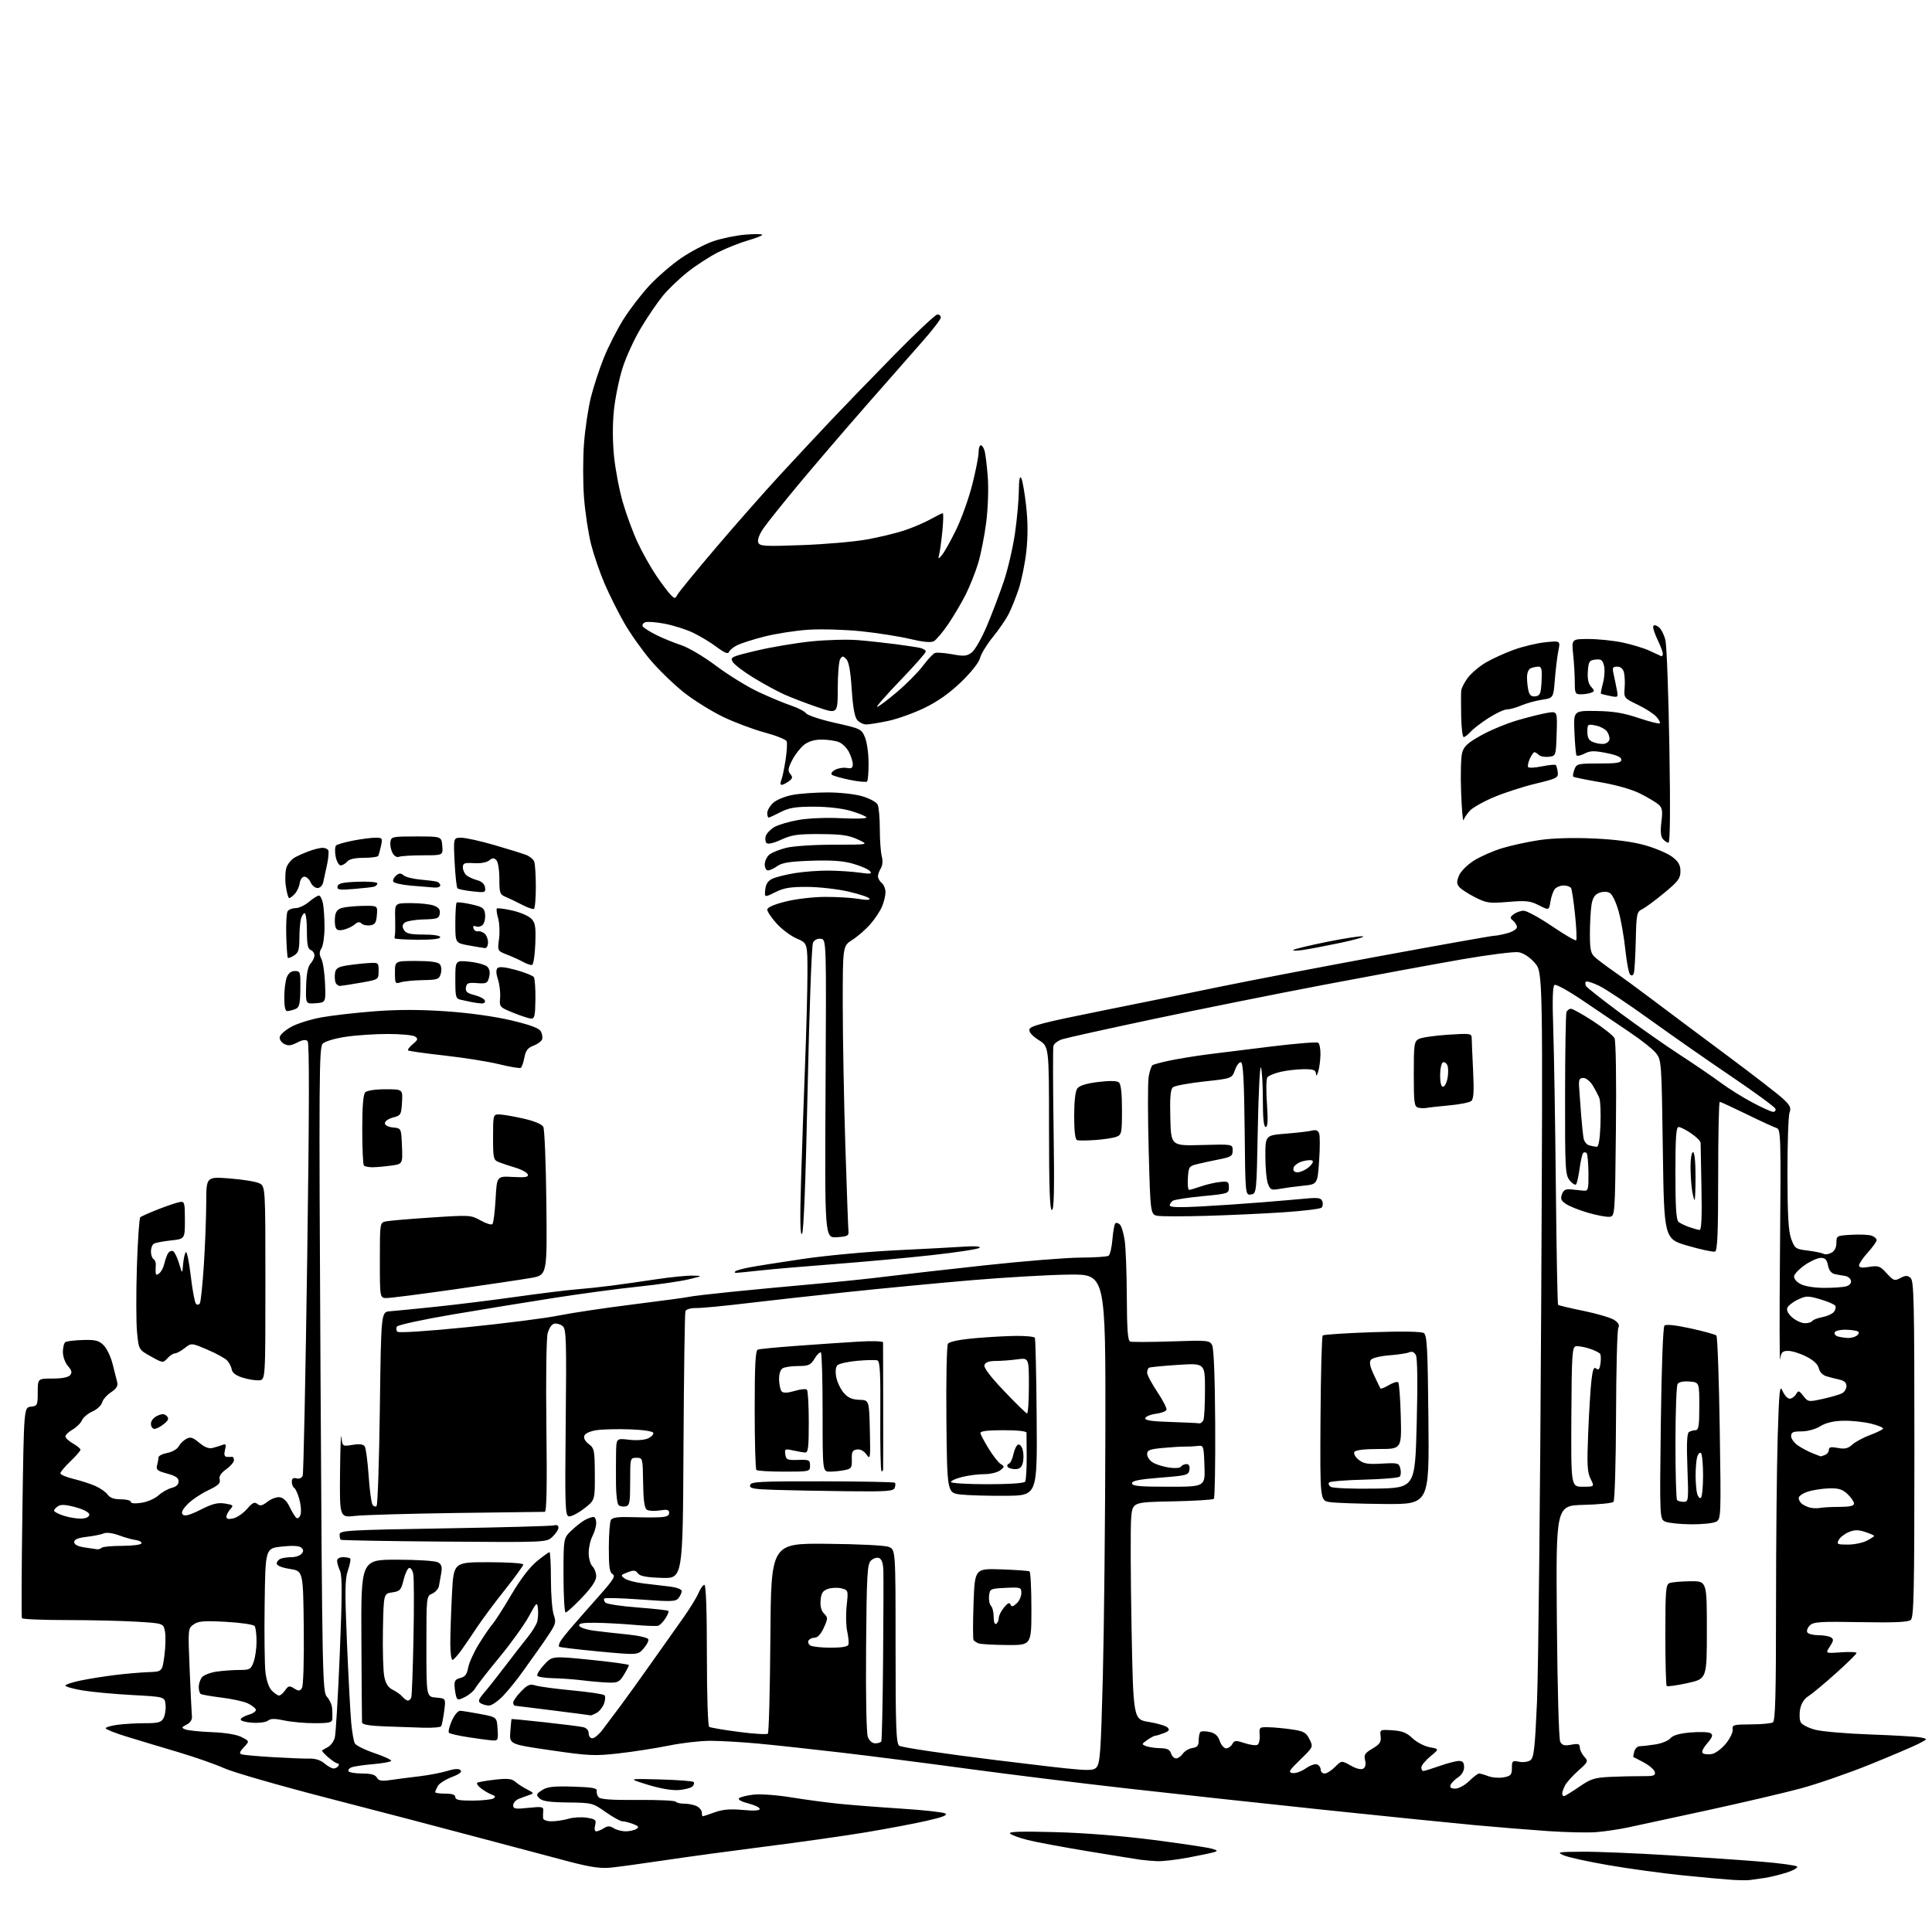 <?xml version="1.0" encoding="UTF-8" standalone="no"?>
<svg 
  version="1.1" 
  xmlns="http://www.w3.org/2000/svg" 
  xmlns:xlink="http://www.w3.org/1999/xlink" 
  xmlns:svg="http://www.w3.org/2000/svg"
  xmlns:rdf="http://www.w3.org/1999/02/22-rdf-syntax-ns#"
  xmlns:cc="http://creativecommons.org/ns#"
  xmlns:dc="http://purl.org/dc/elements/1.1/"
  viewBox="0 0 768 768"
  width="768"
  height="768"
>
<style>svg {background-color: white; }</style>"
<path stroke="none" fill="black" fill-rule="evenodd" d="M695.50,747.35C694.40,747.48 691.25,747.44 688.50,747.27C685.75,747.10 676.93,746.29 668.90,745.48C660.88,744.66 647.66,742.86 639.54,741.46C631.42,740.06 623.37,738.30 621.64,737.54C618.71,736.25 619.20,736.16 629.00,736.09C634.77,736.04 650.30,736.68 663.50,737.50C676.70,738.32 693.35,739.48 700.50,740.07C707.65,740.67 713.88,741.52 714.34,741.97C714.80,742.41 713.00,743.48 710.34,744.34C707.68,745.20 703.70,746.17 701.50,746.51C699.30,746.84 696.60,747.22 695.50,747.35zM243.00,742.39C238.81,742.82 234.89,742.27 226.50,740.08C220.45,738.50 204.25,734.20 190.50,730.53C176.75,726.85 149.75,719.78 130.50,714.82C111.25,709.85 92.66,704.50 89.20,702.93C85.73,701.36 77.41,698.45 70.70,696.46C63.99,694.47 54.79,691.70 50.25,690.30C45.71,688.91 42.00,687.43 42.00,687.02C42.00,686.61 44.09,685.99 46.64,685.64C49.19,685.29 54.13,685.00 57.60,685.00C62.95,685.00 64.10,684.68 65.02,682.95C65.63,681.83 65.98,679.47 65.81,677.70C65.50,674.50 65.50,674.50 52.50,673.80C45.35,673.41 36.46,672.59 32.75,671.96C29.04,671.33 26.00,670.47 26.00,670.04C26.00,669.61 28.81,668.69 32.25,667.99C35.69,667.29 41.88,666.31 46.00,665.81C50.12,665.31 55.98,664.81 59.00,664.70C64.50,664.50 64.50,664.50 65.35,658.18C65.81,654.70 65.92,650.38 65.58,648.58C64.97,645.30 64.97,645.30 54.33,644.65C48.48,644.29 35.91,644.00 26.40,644.00C16.90,644.00 8.93,643.66 8.71,643.25C8.48,642.84 8.57,623.83 8.90,601.00C9.50,559.50 9.50,559.50 12.25,559.18C14.87,558.88 15.00,558.62 15.00,553.43C15.00,548.00 15.00,548.00 20.88,548.00C24.59,548.00 27.17,547.50 27.88,546.65C28.73,545.62 28.52,544.75 27.00,543.00C25.87,541.70 25.00,539.26 25.00,537.41C25.00,535.60 25.46,533.83 26.03,533.48C26.60,533.13 29.73,532.77 33.00,532.67C37.96,532.53 39.30,532.87 41.20,534.76C42.45,536.00 44.06,539.38 44.78,542.26C45.51,545.14 46.33,548.40 46.60,549.50C46.96,550.93 46.24,552.06 44.10,553.47C42.45,554.56 40.87,556.38 40.58,557.53C40.29,558.68 38.58,560.26 36.78,561.06C34.98,561.85 33.09,563.43 32.59,564.57C32.09,565.72 30.40,567.38 28.84,568.28C27.28,569.17 26.00,570.40 26.00,571.00C26.00,571.60 27.35,572.86 28.99,573.80C30.64,574.73 31.99,575.86 31.99,576.29C32.00,576.72 30.20,578.79 28.00,580.89C25.80,582.98 24.00,585.12 24.00,585.66C24.00,586.19 26.36,587.20 29.25,587.90C32.14,588.60 36.08,589.88 38.00,590.74C39.92,591.61 42.09,593.14 42.81,594.16C43.70,595.42 45.36,596.00 48.06,596.00C50.23,596.00 52.00,596.46 52.00,597.01C52.00,597.64 53.63,597.78 56.25,597.38C58.59,597.03 61.62,595.71 63.00,594.44C64.38,593.18 66.74,591.84 68.25,591.46C70.04,591.02 71.00,590.12 71.00,588.89C71.00,587.48 69.82,586.68 66.44,585.77C62.59,584.74 61.97,584.24 62.43,582.53C62.73,581.41 62.98,579.99 62.99,579.36C62.99,578.74 64.57,577.93 66.49,577.57C68.41,577.21 70.44,576.05 71.01,574.98C71.58,573.92 72.95,572.56 74.06,571.97C75.71,571.08 76.64,571.36 79.20,573.51C81.34,575.32 83.02,575.96 84.57,575.57C85.80,575.26 87.55,574.72 88.46,574.38C89.81,573.86 89.99,574.21 89.44,576.37C88.98,578.22 89.19,579.04 90.14,579.12C90.89,579.18 91.84,579.18 92.25,579.12C92.66,579.05 93.00,579.64 93.00,580.43C93.00,581.22 91.61,582.85 89.92,584.06C87.79,585.57 86.99,586.84 87.33,588.14C87.71,589.62 86.71,590.55 82.62,592.48C79.77,593.84 76.12,596.31 74.52,597.98C72.46,600.13 71.92,601.32 72.68,602.08C73.44,602.84 75.49,602.27 79.76,600.12C84.46,597.75 86.56,597.22 89.42,597.68C92.77,598.22 92.94,598.41 91.53,599.96C90.69,600.90 90.00,602.23 90.00,602.94C90.00,603.82 90.85,604.02 92.75,603.58C94.26,603.22 96.72,601.53 98.21,599.81C100.36,597.32 101.20,596.92 102.31,597.85C103.41,598.76 104.29,598.56 106.36,596.94C107.81,595.79 110.01,595.00 111.24,595.18C112.69,595.39 114.11,596.81 115.22,599.17C116.17,601.19 117.37,603.11 117.90,603.44C118.43,603.76 119.14,603.14 119.48,602.06C119.82,600.98 119.62,598.30 119.02,596.09C118.43,593.89 117.51,591.81 116.97,591.48C116.44,591.15 116.00,590.05 116.00,589.03C116.00,587.73 116.54,587.33 117.86,587.67C118.97,587.97 119.97,587.53 120.33,586.60C120.66,585.73 121.46,546.75 122.12,499.98C122.96,440.80 123.00,414.60 122.28,413.88C121.55,413.15 120.28,413.32 118.11,414.45C115.70,415.69 114.51,415.81 112.93,414.96C111.80,414.36 111.02,413.11 111.20,412.20C111.38,411.28 113.44,409.47 115.78,408.18C118.13,406.88 123.52,405.19 127.77,404.42C132.02,403.65 141.56,402.56 148.96,401.99C158.22,401.29 167.10,401.30 177.46,402.02C186.67,402.66 196.67,404.06 203.26,405.62C210.90,407.44 214.31,408.71 215.01,410.02C215.55,411.03 215.76,412.47 215.47,413.22C215.18,413.97 213.64,415.08 212.04,415.68C209.81,416.52 208.97,417.62 208.45,420.40C208.08,422.39 207.43,424.23 207.01,424.49C206.59,424.75 202.70,424.10 198.37,423.04C194.04,421.98 184.25,420.42 176.60,419.58C168.96,418.73 162.49,417.82 162.21,417.55C161.94,417.27 162.79,416.15 164.11,415.05C166.15,413.34 166.28,412.89 165.00,412.04C164.18,411.48 159.36,411.02 154.29,411.02C149.23,411.01 141.66,411.51 137.48,412.13C133.19,412.77 129.19,413.96 128.28,414.86C126.83,416.32 126.75,427.90 127.40,544.48C128.09,667.15 128.20,672.58 129.97,674.50C130.99,675.60 131.91,677.62 132.02,679.00C132.13,680.38 132.17,682.29 132.11,683.25C132.02,684.74 130.96,685.00 125.05,685.00C121.23,685.00 115.81,684.51 113.01,683.91C109.24,683.10 107.57,683.12 106.54,683.97C105.78,684.60 102.98,684.98 100.33,684.81C97.67,684.64 95.58,684.05 95.67,683.50C95.77,682.95 97.25,682.09 98.96,681.60C100.67,681.10 101.90,680.20 101.71,679.60C101.51,678.99 100.09,677.89 98.56,677.14C97.02,676.39 92.36,675.35 88.20,674.84C84.05,674.32 80.28,673.67 79.82,673.39C79.37,673.11 79.00,671.87 79.00,670.63C79.00,669.39 79.56,667.66 80.25,666.78C80.94,665.90 83.53,664.88 86.00,664.51C88.47,664.14 92.56,663.84 95.08,663.84C99.33,663.84 99.74,663.61 100.83,660.60C101.47,658.82 101.99,655.14 101.98,652.43C101.98,649.72 101.64,647.00 101.23,646.40C100.82,645.78 95.84,645.04 89.88,644.71C81.11,644.23 78.87,644.40 76.99,645.72C74.72,647.31 74.71,647.41 75.40,663.91C75.78,673.03 76.19,681.37 76.30,682.44C76.42,683.60 75.57,684.86 74.19,685.56C72.09,686.64 72.04,686.81 73.69,687.48C74.69,687.88 79.42,688.37 84.20,688.56C89.68,688.77 94.08,689.51 96.06,690.53C99.20,692.16 99.20,692.16 96.95,694.55C95.22,696.39 95.02,697.05 96.10,697.40C96.87,697.64 102.45,698.14 108.50,698.50C114.55,698.86 121.11,699.12 123.08,699.07C125.34,699.01 127.52,699.72 128.99,700.99C130.26,702.09 131.89,703.00 132.59,703.00C133.30,703.00 134.16,702.55 134.50,702.00C134.84,701.45 134.71,701.00 134.21,701.00C133.72,701.00 132.02,699.89 130.45,698.54C128.87,697.19 127.79,695.95 128.04,695.79C128.29,695.63 129.38,695.02 130.45,694.42C131.52,693.83 132.71,692.17 133.09,690.74C133.48,689.30 134.36,674.38 135.06,657.58C136.03,634.25 136.06,626.42 135.17,624.46C134.52,623.06 134.00,621.25 134.00,620.45C134.00,619.60 134.96,619.00 136.33,619.00C137.62,619.00 138.91,619.24 139.20,619.54C139.50,619.83 139.10,621.94 138.31,624.22C137.11,627.72 137.05,632.30 137.94,653.43C138.53,667.22 139.29,681.42 139.63,685.00C139.97,688.58 140.60,692.17 141.03,693.00C141.46,693.83 144.99,695.58 148.87,696.90C152.76,698.21 155.74,699.61 155.50,700.00C155.26,700.39 152.01,700.96 148.28,701.28C144.55,701.60 140.72,702.16 139.76,702.53C138.80,702.90 138.26,703.61 138.56,704.10C138.87,704.60 141.32,705.00 144.01,705.00C147.48,705.00 149.16,705.47 149.81,706.62C150.52,707.90 151.64,708.10 155.11,707.60C157.52,707.24 162.65,706.58 166.50,706.13C170.35,705.67 175.43,704.71 177.78,703.98C180.68,703.09 182.39,702.99 183.08,703.68C183.76,704.36 182.62,705.26 179.54,706.43C177.03,707.39 174.53,709.01 173.99,710.02C173.44,711.04 173.00,712.12 173.00,712.43C173.00,712.75 174.80,713.00 177.00,713.00C179.77,713.00 181.00,713.43 181.00,714.40C181.00,715.48 182.62,715.80 187.92,715.77C191.72,715.74 195.42,715.36 196.14,714.91C197.13,714.30 196.96,713.93 195.47,713.38C194.39,712.99 192.47,711.87 191.22,710.91C189.96,709.95 189.30,708.93 189.75,708.65C190.20,708.38 193.38,707.83 196.81,707.44C201.70,706.89 203.42,707.06 204.78,708.24C205.72,709.07 207.85,710.45 209.50,711.30C212.24,712.71 212.32,712.90 210.50,713.50C209.40,713.87 207.49,714.57 206.25,715.06C205.01,715.55 204.00,716.71 204.00,717.62C204.00,719.06 204.82,719.20 210.06,718.65C215.44,718.09 216.10,718.21 215.95,719.76C215.85,720.72 215.82,722.06 215.88,722.75C215.95,723.47 217.38,724.00 219.26,724.00C221.05,724.00 224.09,723.54 226.01,722.98C227.93,722.41 231.22,722.23 233.33,722.58C236.77,723.14 237.10,723.45 236.56,725.60C236.22,726.97 236.40,728.00 236.99,728.00C237.56,728.00 238.92,727.44 240.01,726.76C241.59,725.77 242.41,725.77 243.99,726.76C245.08,727.44 247.22,727.99 248.74,727.98C250.26,727.98 252.16,727.55 252.97,727.04C254.14,726.30 253.88,725.90 251.65,725.06C250.12,724.48 248.22,724.00 247.42,724.00C246.63,724.00 243.62,722.34 240.74,720.31C235.61,716.70 235.30,716.62 225.73,716.51C218.38,716.42 215.58,716.01 214.42,714.85C213.03,713.46 213.14,713.14 215.46,711.62C217.53,710.26 219.97,709.98 227.77,710.21C235.32,710.44 237.44,710.80 237.21,711.86C237.06,712.60 237.38,713.76 237.94,714.42C238.65,715.28 243.19,715.60 253.53,715.51C261.56,715.44 268.35,715.75 268.62,716.19C268.89,716.64 270.47,717.00 272.12,717.00C273.78,717.00 276.00,717.47 277.07,718.04C278.13,718.60 279.00,719.73 279.00,720.54C279.00,721.34 279.17,722.00 279.37,722.00C279.58,722.00 281.72,721.29 284.12,720.42C287.34,719.27 290.30,719.02 295.25,719.48C299.69,719.90 302.00,719.76 302.00,719.07C302.00,718.50 299.95,717.51 297.44,716.88C294.76,716.21 293.24,715.36 293.76,714.84C294.25,714.35 296.87,713.70 299.58,713.39C302.29,713.08 308.98,713.57 314.50,714.48C320.00,715.38 328.55,716.53 333.50,717.03C338.45,717.53 349.62,718.40 358.31,718.96C367.01,719.51 374.84,720.37 375.72,720.86C376.88,721.51 374.87,722.32 368.41,723.79C363.51,724.91 352.52,726.98 344.00,728.40C335.48,729.81 317.70,732.33 304.50,734.00C291.30,735.68 273.30,738.12 264.50,739.44C255.70,740.75 246.03,742.08 243.00,742.39zM460.14,739.85C458.14,739.77 455.15,739.52 453.50,739.29C451.85,739.07 442.40,737.54 432.50,735.91C422.60,734.27 411.80,732.26 408.51,731.43C405.21,730.60 402.06,729.44 401.51,728.85C400.80,728.10 406.06,727.93 419.50,728.30C431.17,728.61 446.22,729.81 458.50,731.40C469.50,732.82 479.85,734.37 481.50,734.83C484.11,735.56 484.24,735.76 482.50,736.29C481.40,736.62 476.74,737.60 472.14,738.45C467.54,739.30 462.14,739.93 460.14,739.85zM634.50,728.31C631.20,728.57 622.65,728.38 615.50,727.90C608.35,727.41 595.30,726.35 586.50,725.54C577.70,724.73 550.92,722.02 527.00,719.51C503.07,717.00 467.75,713.16 448.50,710.99C429.25,708.82 400.45,705.26 384.50,703.09C368.55,700.92 345.82,698.01 334.00,696.63C322.18,695.25 307.30,693.64 300.94,693.06C294.58,692.48 286.20,692.00 282.30,692.00C278.41,692.00 271.01,692.85 265.86,693.90C260.71,694.94 251.78,696.34 246.00,696.99C236.40,698.08 234.08,697.97 219.00,695.77C202.50,693.37 202.50,693.37 202.85,688.43C203.05,685.72 203.27,683.43 203.35,683.35C203.43,683.27 209.35,683.85 216.50,684.63C223.65,685.41 230.51,686.28 231.75,686.55C233.16,686.85 234.00,687.78 234.00,689.02C234.00,690.11 234.66,691.00 235.46,691.00C236.26,691.00 238.04,689.54 239.41,687.75C240.78,685.96 244.07,681.58 246.73,678.00C249.39,674.42 254.88,666.77 258.95,661.00C263.01,655.23 268.57,647.37 271.31,643.54C274.04,639.71 276.90,635.09 277.65,633.29C278.41,631.48 279.47,630.00 280.01,630.00C280.64,630.00 281.00,640.23 281.00,657.94C281.00,674.16 281.39,686.12 281.93,686.46C282.45,686.78 287.73,687.68 293.68,688.46C299.63,689.24 304.83,689.56 305.24,689.15C305.64,688.75 306.09,671.57 306.24,650.96C306.50,613.50 306.50,613.50 328.50,613.68C340.95,613.78 351.69,614.31 353.25,614.90C356.00,615.95 356.00,615.95 356.00,654.35C356.00,686.50 356.23,692.95 357.44,693.95C358.23,694.60 375.77,697.21 396.48,699.74C431.94,704.08 434.18,704.25 435.79,702.64C437.30,701.13 437.61,696.87 438.40,666.22C438.89,647.12 439.34,603.38 439.40,569.00C439.50,506.50 439.50,506.50 425.00,506.67C417.02,506.76 399.48,507.78 386.00,508.92C372.52,510.07 350.48,512.17 337.00,513.60C323.52,515.02 305.30,517.05 296.50,518.10C287.70,519.16 278.81,520.00 276.73,519.97C274.54,519.94 272.76,520.46 272.47,521.21C272.20,521.92 271.86,546.12 271.70,575.00C271.43,627.50 271.43,627.50 263.06,627.23C256.91,627.03 254.39,626.55 253.57,625.42C252.64,624.16 251.91,624.09 249.47,625.02C246.72,626.07 246.63,626.25 248.29,627.46C249.28,628.19 252.65,629.08 255.79,629.44C258.93,629.80 263.64,630.36 266.25,630.68C268.91,631.00 271.00,631.78 271.00,632.44C271.00,633.09 270.44,634.34 269.75,635.23C268.64,636.67 266.99,636.74 254.68,635.83C247.07,635.27 240.58,635.09 240.24,635.42C239.91,635.76 240.10,636.50 240.67,637.07C241.24,637.64 247.00,638.51 253.46,639.00C259.93,639.48 265.43,640.10 265.69,640.36C265.95,640.61 265.42,641.95 264.52,643.33C263.62,644.71 262.34,646.02 261.69,646.24C261.04,646.47 256.68,646.32 252.00,645.90C247.32,645.49 240.42,645.12 236.67,645.08C231.62,645.02 229.94,645.33 230.24,646.25C230.47,646.94 233.09,647.82 236.07,648.22C239.06,648.62 245.07,649.29 249.42,649.72C253.82,650.15 257.52,651.01 257.72,651.64C257.93,652.27 257.06,653.94 255.80,655.36C253.50,657.93 253.50,657.93 238.10,656.49C229.64,655.69 222.51,654.84 222.26,654.60C222.02,654.35 222.21,653.45 222.68,652.60C223.16,651.75 225.34,648.98 227.53,646.46C229.71,643.94 234.55,638.44 238.28,634.25C243.77,628.07 244.77,626.45 243.53,625.76C242.32,625.08 242.00,622.88 242.02,615.20C242.02,609.87 242.41,604.90 242.87,604.17C243.46,603.24 245.76,602.92 250.61,603.08C254.40,603.21 259.41,603.24 261.75,603.15C264.90,603.04 266.00,602.59 266.00,601.41C266.00,600.14 265.26,599.94 262.25,600.42C260.19,600.75 257.89,600.62 257.15,600.14C256.18,599.51 255.75,596.45 255.65,589.38C255.50,579.55 255.49,579.50 253.00,579.50C250.51,579.50 250.50,579.53 250.50,588.98C250.50,597.41 250.30,598.49 248.64,598.82C247.62,599.02 246.37,598.77 245.87,598.27C245.37,597.77 244.92,594.24 244.87,590.43C244.83,586.62 244.84,580.85 244.89,577.61C245.00,571.72 245.00,571.72 250.04,572.32C253.00,572.67 256.12,572.45 257.57,571.79C258.94,571.16 259.89,570.17 259.70,569.58C259.49,568.95 255.64,568.37 250.42,568.19C245.51,568.02 239.56,568.16 237.19,568.51C234.66,568.88 232.64,569.78 232.29,570.70C231.92,571.66 232.59,572.94 234.04,574.03C236.25,575.69 236.40,576.49 236.45,586.10C236.50,596.38 236.50,596.38 232.11,599.74C229.70,601.58 227.00,602.95 226.11,602.78C224.66,602.49 224.54,598.88 224.88,565.46C225.22,532.62 225.09,528.32 223.68,527.15C222.81,526.43 221.32,525.99 220.36,526.17C219.35,526.36 218.24,527.96 217.70,530.00C217.18,531.97 216.96,548.28 217.20,567.25C217.49,590.64 217.30,600.99 216.56,600.98C215.98,600.97 200.20,601.18 181.50,601.43C162.80,601.69 144.69,602.21 141.25,602.59C135.00,603.28 135.00,603.28 135.17,585.39C135.26,575.55 135.51,569.19 135.73,571.25C136.12,575.00 136.12,575.00 140.16,574.36C143.00,573.90 144.45,574.10 145.02,575.03C145.46,575.75 146.14,580.93 146.53,586.54C146.91,592.15 147.60,597.35 148.06,598.09C148.52,598.83 149.25,599.08 149.70,598.64C150.14,598.20 150.72,580.66 151.00,559.67C151.50,521.50 151.50,521.50 155.00,521.25C156.93,521.11 165.25,520.29 173.50,519.43C181.75,518.56 196.15,516.78 205.50,515.46C214.85,514.14 225.43,512.84 229.00,512.56C232.57,512.28 238.88,511.61 243.00,511.07C247.12,510.54 255.11,509.40 260.74,508.55C266.38,507.70 272.90,507.04 275.24,507.08C279.50,507.17 279.50,507.17 273.70,508.57C270.52,509.34 261.52,510.64 253.70,511.46C245.89,512.27 230.95,514.27 220.50,515.90C210.05,517.53 191.83,520.50 180.01,522.51C168.19,524.51 158.20,526.68 157.80,527.32C157.41,527.96 157.49,528.89 157.98,529.38C158.51,529.91 169.82,529.18 185.69,527.58C200.44,526.10 216.78,524.02 222.00,522.96C227.22,521.90 240.72,519.88 252.00,518.48C263.27,517.07 273.18,515.73 274.00,515.50C274.82,515.27 282.25,514.39 290.50,513.55C298.75,512.71 313.38,511.33 323.00,510.48C332.62,509.63 345.68,508.28 352.00,507.48C358.32,506.68 376.08,504.66 391.45,502.99C406.82,501.32 423.94,499.94 429.49,499.92C435.04,499.89 440.07,499.57 440.66,499.19C441.25,498.81 441.94,495.91 442.20,492.75C442.45,489.59 442.97,486.69 443.35,486.32C443.73,485.94 444.56,486.16 445.19,486.79C445.83,487.43 446.69,490.33 447.10,493.23C447.52,496.13 447.89,506.22 447.93,515.67C447.98,528.44 448.32,532.95 449.25,533.29C449.94,533.54 457.31,533.51 465.64,533.23C479.99,532.73 480.83,532.81 481.84,534.69C482.50,535.94 482.96,547.50 483.06,565.89C483.15,581.96 482.91,595.42 482.53,595.81C482.15,596.19 474.72,596.64 466.03,596.82C450.22,597.13 450.22,597.13 449.66,603.32C449.36,606.72 449.42,626.15 449.80,646.50C450.50,683.50 450.50,683.50 456.70,684.50C460.12,685.05 463.45,686.05 464.12,686.71C465.06,687.66 464.73,688.15 462.60,688.96C461.10,689.53 459.55,690.00 459.16,690.00C458.77,690.00 457.37,690.75 456.05,691.68C453.78,693.27 453.76,693.39 455.58,694.11C456.64,694.52 459.16,694.89 461.18,694.93C463.95,694.98 465.02,695.50 465.50,697.00C465.85,698.10 466.75,699.00 467.51,699.00C468.27,699.00 469.49,698.14 470.22,697.10C470.95,696.05 472.66,695.04 474.02,694.85C475.95,694.58 476.50,693.91 476.50,691.84C476.50,690.38 476.81,688.87 477.18,688.49C477.55,688.12 479.20,688.11 480.85,688.47C482.98,688.93 484.15,689.98 484.87,692.06C485.44,693.68 486.57,695.00 487.40,695.00C488.22,695.00 489.33,694.24 489.85,693.31C490.69,691.80 491.23,691.76 494.79,692.93C496.99,693.66 499.28,693.94 499.89,693.57C500.50,693.19 500.88,691.45 500.75,689.69C500.51,686.58 500.60,686.50 504.50,686.61C506.70,686.67 510.86,687.07 513.75,687.50C518.25,688.17 519.21,688.71 520.53,691.36C522.07,694.44 522.07,694.44 516.89,699.47C512.33,703.91 511.97,704.54 513.86,704.82C515.03,704.99 517.36,704.17 519.03,702.98C520.70,701.79 522.73,701.07 523.54,701.38C524.34,701.68 525.00,702.63 525.00,703.47C525.00,704.31 525.70,705.00 526.55,705.00C527.40,705.00 529.26,703.83 530.69,702.40C533.29,699.80 533.29,699.80 536.93,701.84C539.19,703.11 541.08,703.57 541.92,703.05C542.79,702.51 543.04,701.31 542.64,699.70C542.11,697.58 542.57,696.86 545.58,695.09C548.49,693.37 549.08,692.48 548.82,690.24C548.50,687.54 548.57,687.50 553.50,687.82C557.37,688.06 559.18,688.78 561.50,690.99C563.15,692.56 566.22,694.16 568.33,694.55C572.15,695.25 572.15,695.25 568.58,698.20C566.61,699.82 565.00,701.79 565.00,702.57C565.00,703.36 565.35,704.00 565.78,704.00C566.22,704.00 569.13,703.10 572.26,702.00C575.39,700.90 578.86,700.00 579.98,700.00C581.46,700.00 582.00,700.66 582.00,702.48C582.00,703.99 581.06,705.57 579.58,706.54C578.26,707.41 576.92,708.77 576.62,709.56C576.23,710.57 576.79,711.00 578.50,711.00C579.85,711.00 582.29,709.67 584.00,708.00C585.69,706.35 587.47,705.00 587.97,705.00C588.46,705.00 590.13,705.48 591.67,706.07C593.22,706.65 595.95,706.86 597.74,706.52C600.58,705.99 601.00,705.51 601.00,702.83C601.00,699.97 601.21,699.79 603.88,700.33C605.47,700.64 607.48,700.37 608.38,699.70C609.75,698.69 610.17,694.93 610.98,676.50C611.51,664.40 612.26,594.19 612.64,520.47C613.33,386.44 613.33,386.44 610.09,382.75C608.07,380.46 605.65,378.86 603.67,378.53C601.93,378.23 591.73,379.52 581.00,381.38C570.27,383.25 545.75,387.77 526.50,391.43C507.25,395.09 476.65,401.24 458.50,405.09C440.35,408.94 424.07,412.55 422.31,413.10C420.56,413.66 418.95,414.88 418.74,415.81C418.53,416.74 418.56,431.79 418.82,449.25C419.18,472.77 419.00,481.00 418.15,481.00C417.31,481.00 417.00,472.31 417.00,448.51C417.00,416.03 417.00,416.03 412.94,413.46C410.33,411.81 408.99,410.29 409.20,409.20C409.46,407.83 414.81,406.45 437.51,401.89C452.91,398.80 474.50,394.41 485.50,392.13C496.50,389.86 525.02,384.40 548.87,380.00C572.73,375.60 592.98,372.00 593.87,371.99C594.77,371.99 597.19,371.52 599.25,370.95C601.31,370.37 603.00,369.31 603.00,368.58C603.00,367.84 602.32,366.68 601.49,365.99C600.15,364.88 600.18,364.58 601.74,363.40C602.71,362.67 604.47,362.05 605.66,362.03C606.84,362.01 611.91,364.77 616.92,368.16C621.92,371.55 626.26,374.07 626.56,373.78C626.85,373.48 626.65,368.91 626.11,363.63C625.57,358.34 624.85,353.57 624.51,353.01C624.16,352.45 622.84,352.00 621.56,352.00C620.29,352.00 618.72,352.63 618.07,353.41C617.43,354.19 616.64,356.42 616.33,358.37C615.75,361.91 615.75,361.91 611.76,359.88C608.29,358.11 606.69,357.93 599.55,358.52C592.02,359.15 590.94,359.00 586.36,356.68C583.62,355.29 580.79,353.45 580.07,352.58C579.01,351.31 579.00,350.42 579.98,348.04C580.67,346.38 583.26,343.77 585.86,342.13C588.41,340.51 593.48,338.27 597.11,337.17C600.75,336.06 607.47,334.60 612.05,333.93C617.28,333.17 625.23,332.94 633.43,333.31C642.16,333.70 648.99,334.60 654.00,336.02C658.12,337.19 662.96,339.26 664.75,340.62C667.25,342.53 668.00,343.86 668.00,346.36C668.00,349.15 667.08,350.39 661.59,354.92C658.07,357.84 654.13,360.75 652.84,361.39C650.62,362.50 650.49,363.12 650.24,374.03C650.09,380.34 649.74,386.14 649.45,386.92C649.12,387.82 648.59,387.99 647.98,387.38C647.46,386.86 646.61,382.39 646.09,377.46C645.58,372.53 644.37,365.66 643.40,362.19C642.39,358.58 640.89,355.47 639.88,354.94C638.81,354.36 637.20,354.35 635.71,354.92C633.93,355.60 633.12,356.86 632.65,359.67C632.31,361.78 632.02,366.92 632.01,371.10C632.00,377.45 632.33,378.99 634.02,380.51C635.12,381.52 638.67,384.18 641.89,386.42C645.12,388.66 651.97,393.69 657.13,397.58C662.28,401.48 675.27,411.19 686.00,419.17C696.73,427.14 707.01,435.09 708.86,436.84C711.62,439.44 712.07,440.42 711.37,442.26C710.90,443.49 710.53,454.40 710.54,466.50C710.57,483.29 710.92,489.45 712.04,492.50C713.44,496.31 713.75,496.53 718.65,497.13C721.48,497.47 724.28,498.06 724.88,498.42C725.47,498.79 726.87,498.61 727.98,498.01C729.29,497.31 730.00,495.92 730.00,494.05C730.00,491.24 730.13,491.17 736.07,490.84C739.41,490.65 743.01,490.82 744.07,491.22C745.13,491.61 746.00,492.40 746.00,492.96C746.00,493.53 744.42,495.74 742.50,497.87C740.58,500.00 739.00,502.31 739.00,503.00C739.00,503.91 740.12,504.08 743.04,503.61C746.70,503.02 747.36,503.27 750.01,506.17C752.72,509.13 753.12,509.27 755.43,508.04C757.46,506.95 758.22,506.94 759.47,507.97C760.82,509.09 761.00,517.22 761.00,576.00C761.00,633.12 760.79,642.93 759.55,643.96C758.50,644.83 752.98,645.07 739.59,644.83C723.41,644.54 720.87,644.71 719.42,646.15C718.51,647.06 718.07,648.30 718.44,648.90C718.81,649.51 720.78,650.01 722.81,650.02C724.84,650.02 727.11,650.42 727.86,650.89C728.97,651.59 728.89,652.24 727.40,654.51C725.59,657.27 725.59,657.27 731.80,656.82C735.21,656.57 738.00,656.70 738.00,657.09C738.00,657.49 734.29,661.14 729.75,665.20C725.21,669.27 720.32,673.34 718.87,674.24C717.17,675.31 716.01,677.14 715.58,679.45C715.21,681.41 715.33,683.76 715.84,684.68C716.35,685.60 718.96,686.92 721.64,687.62C724.31,688.31 734.15,689.15 743.50,689.48C752.85,689.81 761.83,690.34 763.45,690.66C766.41,691.25 766.41,691.25 762.56,693.22C760.45,694.30 751.69,698.03 743.11,701.50C734.52,704.97 722.13,709.24 715.56,711.00C709.00,712.75 692.35,716.65 678.56,719.65C664.78,722.65 650.58,725.72 647.00,726.47C643.42,727.22 637.80,728.05 634.50,728.31zM621.68,714.00C622.05,714.00 624.75,712.35 627.67,710.34C632.39,707.09 633.81,706.64 640.25,706.33C644.24,706.15 649.90,706.02 652.83,706.05C657.29,706.10 658.11,705.84 657.83,704.45C657.65,703.53 655.70,701.82 653.50,700.64C651.30,699.46 649.41,698.48 649.29,698.46C649.17,698.43 649.33,697.45 649.64,696.28C649.95,695.10 650.94,694.14 651.85,694.14C652.76,694.14 655.52,693.82 658.00,693.44C660.48,693.07 663.17,691.97 664.00,691.00C665.02,689.81 667.57,689.07 672.03,688.68C675.63,688.37 679.19,688.50 679.95,688.97C681.05,689.65 680.78,690.47 678.60,693.06C676.78,695.23 676.25,696.53 677.00,697.00C677.62,697.38 679.24,697.49 680.59,697.23C681.95,696.97 684.40,695.12 686.05,693.13C687.69,691.13 688.92,688.60 688.77,687.50C688.52,685.66 689.08,685.50 696.00,685.47C700.12,685.46 704.06,685.10 704.75,684.67C705.72,684.06 706.00,673.64 706.00,638.10C706.00,612.92 706.30,582.77 706.66,571.09C707.24,552.46 707.48,550.24 708.61,552.93C709.32,554.62 710.58,556.00 711.40,556.00C712.23,556.00 713.37,555.21 713.94,554.25C714.89,552.64 715.13,552.69 716.88,554.93C718.74,557.31 718.91,557.34 724.64,556.07C727.86,555.35 731.29,554.36 732.25,553.85C733.21,553.34 734.00,552.05 734.00,550.98C734.00,549.67 733.10,548.84 731.25,548.43C729.74,548.10 727.39,547.49 726.03,547.09C724.55,546.65 723.33,545.37 723.01,543.93C722.65,542.33 720.94,540.73 718.02,539.25C715.58,538.01 712.35,537.00 710.85,537.00C708.54,537.00 708.05,537.50 707.64,540.25C707.37,542.04 707.35,522.22 707.58,496.22C707.98,451.79 707.90,448.91 706.25,448.42C705.29,448.14 699.94,445.68 694.37,442.95C688.80,440.23 683.96,438.00 683.62,438.00C683.28,438.00 683.00,451.29 683.00,467.53C683.00,490.25 682.71,497.17 681.75,497.52C681.06,497.77 676.23,496.74 671.00,495.23C661.50,492.49 661.50,492.49 661.00,456.97C660.51,422.28 660.45,421.38 658.30,418.66C657.10,417.12 652.37,413.37 647.80,410.31C643.24,407.26 634.90,401.63 629.28,397.80C623.66,393.98 618.56,391.15 617.96,391.52C617.20,392.00 617.04,397.40 617.45,409.35C617.77,418.78 618.23,447.15 618.48,472.39C618.73,497.62 619.13,518.46 619.36,518.69C619.59,518.93 624.15,520.01 629.49,521.10C634.83,522.19 640.30,523.80 641.65,524.69C643.39,525.83 643.87,526.76 643.30,527.90C642.86,528.78 642.45,544.49 642.40,562.80C642.34,581.31 641.89,596.51 641.38,597.02C640.88,597.52 635.53,598.06 629.49,598.21C618.50,598.50 618.50,598.50 618.88,644.50C619.10,671.05 619.66,691.28 620.21,692.35C620.98,693.81 621.87,694.06 624.59,693.55C627.39,693.02 628.00,693.21 628.00,694.63C628.00,695.57 628.79,697.22 629.75,698.28C631.44,700.15 631.35,700.35 627.41,703.86C625.17,705.86 622.80,708.48 622.16,709.68C621.52,710.89 621.00,712.35 621.00,712.93C621.00,713.52 621.30,714.00 621.68,714.00zM269.84,711.57C267.16,711.79 262.44,710.98 257.50,709.46C249.50,707.00 249.50,707.00 262.26,707.35C269.28,707.54 275.33,708.00 275.70,708.36C276.07,708.73 275.87,709.53 275.27,710.13C274.67,710.73 272.22,711.38 269.84,711.57zM347.92,693.00C349.00,693.00 350.08,692.66 350.33,692.25C350.57,691.84 350.89,677.33 351.04,660.00C351.19,642.67 351.24,626.57 351.15,624.22C351.05,621.35 350.48,619.74 349.42,619.33C348.55,619.00 347.10,619.47 346.20,620.38C344.74,621.83 344.52,625.92 344.28,654.97C344.13,674.46 344.41,688.95 344.98,690.46C345.57,691.99 346.73,693.00 347.92,693.00zM195.80,691.85C194.54,691.77 190.27,691.21 186.33,690.60C182.38,690.00 178.85,689.19 178.48,688.82C178.10,688.44 178.60,686.30 179.59,684.07C180.62,681.74 182.05,680.03 182.94,680.06C183.80,680.10 187.43,680.68 191.00,681.36C197.50,682.59 197.50,682.59 197.80,687.30C198.09,691.66 197.94,691.99 195.80,691.85zM168.19,686.79C164.51,686.68 157.56,686.44 152.75,686.26C146.82,686.03 143.97,685.53 143.91,684.71C143.86,684.04 143.75,669.21 143.66,651.75C143.50,620.00 143.50,620.00 157.82,620.00C165.69,620.00 172.99,620.46 174.04,621.02C175.51,621.81 175.82,622.77 175.41,625.27C175.11,627.05 174.69,629.40 174.48,630.50C174.26,631.60 173.05,632.95 171.79,633.50C169.51,634.49 169.50,634.61 169.50,654.50C169.50,674.50 169.50,674.50 173.37,674.82C177.24,675.14 177.24,675.14 176.56,680.26C176.19,683.08 175.66,685.75 175.38,686.19C175.11,686.64 171.87,686.91 168.19,686.79zM234.82,681.89C234.64,681.82 227.97,680.95 220.00,679.95C212.03,678.95 205.16,678.10 204.75,678.06C204.34,678.03 204.00,677.46 204.00,676.80C204.00,676.14 205.40,674.15 207.11,672.39C209.73,669.69 210.64,669.31 212.86,670.00C214.31,670.46 220.90,671.34 227.49,671.96C234.09,672.58 239.85,673.45 240.28,673.88C240.72,674.32 240.63,675.85 240.09,677.28C239.54,678.71 238.20,680.36 237.11,680.94C236.02,681.52 234.99,681.95 234.82,681.89zM194.40,677.98C193.36,677.98 191.86,677.56 191.07,677.07C189.91,676.33 190.18,675.54 192.57,672.74C194.18,670.86 197.97,666.06 201.00,662.07C204.03,658.08 207.97,653.01 209.76,650.80C211.55,648.60 213.27,645.77 213.58,644.52C213.90,643.27 214.01,640.95 213.83,639.37C213.52,636.68 213.29,636.88 210.22,642.55C208.41,645.88 203.13,653.22 198.47,658.86C193.81,664.51 189.54,670.00 188.97,671.05C188.40,672.11 186.60,673.67 184.95,674.52C182.49,675.80 181.87,675.83 181.45,674.72C181.16,673.97 180.83,672.08 180.71,670.50C180.54,668.20 180.99,667.52 182.99,667.03C184.86,666.57 185.63,665.56 186.09,662.96C186.43,661.06 188.34,656.83 190.34,653.57C192.34,650.32 194.80,646.72 195.81,645.57C196.81,644.43 200.17,639.19 203.27,633.91C206.83,627.85 210.54,622.98 213.37,620.66C215.83,618.65 218.10,617.00 218.42,617.00C218.74,617.00 219.00,621.88 219.00,627.85C219.00,633.82 219.50,640.14 220.11,641.89C221.09,644.71 220.91,645.55 218.46,649.29C216.94,651.60 214.86,654.62 213.85,656.00C212.83,657.38 210.19,661.08 207.97,664.24C205.75,667.40 202.22,671.78 200.12,673.99C198.03,676.20 195.45,677.99 194.40,677.98zM162.15,676.00C162.65,676.00 163.26,675.44 163.49,674.75C163.73,674.06 164.13,663.38 164.37,651.00C164.62,638.62 164.58,627.24 164.28,625.71C163.98,624.18 163.23,623.09 162.62,623.29C162.00,623.49 161.01,625.64 160.42,628.07C159.44,632.07 159.01,632.55 155.92,633.00C152.50,633.50 152.50,633.50 152.22,648.05C152.07,656.05 152.32,664.38 152.77,666.55C153.35,669.35 154.34,670.86 156.16,671.74C157.58,672.43 159.31,673.66 159.99,674.49C160.68,675.32 161.65,676.00 162.15,676.00zM110.94,674.00C111.46,674.00 112.54,673.07 113.34,671.93C114.61,670.11 115.05,670.01 116.93,671.18C118.73,672.30 119.21,672.27 120.03,671.00C120.59,670.12 120.89,660.21 120.75,647.01C120.50,624.52 120.50,624.52 115.25,623.68C112.00,623.17 110.00,622.35 110.00,621.53C110.00,620.81 110.71,619.94 111.58,619.61C112.45,619.27 114.42,619.00 115.96,619.00C117.50,619.00 119.27,618.38 119.89,617.63C120.75,616.60 120.70,616.00 119.71,615.17C118.85,614.46 116.15,614.33 111.94,614.79C105.50,615.50 105.50,615.50 105.20,637.50C105.03,649.60 105.18,661.90 105.53,664.83C105.92,668.07 106.92,670.92 108.08,672.08C109.14,673.14 110.42,674.00 110.94,674.00zM670.79,669.06C666.55,669.99 662.84,670.50 662.54,670.21C662.24,669.91 662.00,660.73 662.00,649.80C662.00,632.07 662.18,629.87 663.69,629.29C664.62,628.93 668.33,628.61 671.94,628.57C678.50,628.50 678.50,628.50 678.50,647.94C678.50,667.37 678.50,667.37 670.79,669.06zM241.76,668.85C239.42,668.77 234.80,668.37 231.50,667.96C228.20,667.55 222.94,667.17 219.81,667.11C216.68,667.05 213.88,666.61 213.58,666.14C213.29,665.66 214.50,663.70 216.28,661.77C219.50,658.27 219.50,658.27 234.75,659.80C243.14,660.64 250.00,661.59 250.00,661.91C249.99,662.24 249.10,663.96 248.01,665.75C246.24,668.65 245.57,668.98 241.76,668.85zM179.94,659.83C179.41,660.02 179.00,657.17 179.00,653.33C179.01,649.58 179.30,640.76 179.66,633.75C180.31,621.00 180.31,621.00 194.15,621.00C201.85,621.00 208.00,621.41 208.00,621.91C208.00,622.42 204.74,626.92 200.75,631.93C196.76,636.93 191.79,643.61 189.69,646.76C187.60,649.92 184.76,654.08 183.38,656.00C182.01,657.92 180.46,659.65 179.94,659.83zM330.17,654.98C334.62,654.99 336.97,654.59 337.25,653.75C337.48,653.06 337.27,650.71 336.78,648.53C336.29,646.34 336.19,641.75 336.56,638.32C337.22,632.14 337.20,632.09 334.47,631.40C332.96,631.02 330.54,631.12 329.11,631.62C327.05,632.35 326.44,633.29 326.20,636.14C326.00,638.51 326.47,640.33 327.57,641.43C329.15,643.00 329.14,643.36 327.47,647.06C326.37,649.52 325.02,651.00 323.91,651.00C322.92,651.00 321.81,651.50 321.43,652.11C321.05,652.72 321.36,653.62 322.12,654.10C322.88,654.58 326.50,654.98 330.17,654.98zM400.25,653.92C394.89,653.88 389.82,653.59 389.00,653.27C388.18,652.96 387.27,652.36 387.00,651.95C386.73,651.54 386.73,644.97 387.00,637.35C387.50,623.50 387.50,623.50 398.00,623.85C403.77,624.04 408.84,624.41 409.25,624.66C409.66,624.91 410.00,631.62 410.00,639.56C410.00,654.00 410.00,654.00 400.25,653.92zM396.00,645.50C396.55,645.16 397.01,644.12 397.02,643.19C397.03,642.26 397.97,640.38 399.10,639.00C400.55,637.23 401.30,636.88 401.68,637.81C402.09,638.83 402.63,638.74 404.10,637.41C405.15,636.46 406.00,634.61 406.00,633.30C406.00,631.00 405.76,630.92 399.75,631.20C393.69,631.49 393.49,631.59 393.17,634.37C392.99,635.95 393.33,637.73 393.92,638.32C394.51,638.91 395.00,640.91 395.00,642.76C395.00,644.74 395.41,645.87 396.00,645.50zM224.85,641.00C224.38,641.00 224.00,634.34 224.00,626.20C224.00,611.39 224.00,611.39 227.25,608.32C229.04,606.62 231.48,604.74 232.68,604.12C233.89,603.50 235.35,603.00 235.93,603.00C236.52,603.00 237.00,604.07 237.00,605.39C237.00,606.70 236.33,609.06 235.51,610.64C234.68,612.21 234.01,615.22 234.01,617.32C234.00,619.42 234.68,621.82 235.50,622.64C236.32,623.47 237.00,625.27 237.00,626.65C237.00,628.32 235.13,631.11 231.35,635.07C228.24,638.33 225.31,641.00 224.85,641.00zM38.58,615.86C39.18,615.94 40.01,615.66 40.42,615.25C40.84,614.84 44.51,614.50 48.58,614.50C52.68,614.50 56.10,614.05 56.24,613.50C56.38,612.95 55.38,612.36 54.00,612.19C52.62,612.02 49.60,611.18 47.29,610.32C44.80,609.40 42.34,609.08 41.29,609.54C40.30,609.97 37.25,610.59 34.50,610.91C30.98,611.33 29.50,611.95 29.50,613.00C29.50,613.98 30.88,614.71 33.50,615.11C35.70,615.44 37.99,615.78 38.58,615.86zM734.51,614.00C737.04,614.00 740.43,613.31 742.05,612.47C743.67,611.64 745.00,610.77 745.00,610.55C745.00,610.33 743.40,609.63 741.44,608.98C738.68,608.07 737.21,608.08 734.90,609.04C733.26,609.72 731.47,611.11 730.93,612.14C730.02,613.83 730.35,614.00 734.51,614.00zM176.55,612.81C154.16,612.64 135.66,612.31 135.42,612.08C135.19,611.85 135.00,610.90 135.00,609.96C135.00,608.38 138.30,608.19 176.75,607.55C199.71,607.17 219.29,606.64 220.25,606.36C221.32,606.06 222.00,606.41 222.00,607.26C222.00,608.02 220.93,609.66 219.62,610.88C217.25,613.12 217.25,613.12 176.55,612.81zM672.32,605.94C668.02,605.90 663.43,605.44 662.11,604.92C659.73,603.96 659.73,603.96 660.20,565.94C660.48,543.67 661.08,527.52 661.64,526.96C662.25,526.35 666.01,526.74 672.05,528.06C677.25,529.19 681.85,530.47 682.29,530.89C682.72,531.32 683.32,547.91 683.62,567.75C684.17,603.23 684.14,603.85 682.15,604.92C681.04,605.51 676.61,605.97 672.32,605.94zM32.50,603.67C34.34,603.56 35.50,602.95 35.50,602.08C35.50,601.22 33.39,600.08 30.12,599.17C26.33,598.11 24.26,597.97 23.12,598.70C22.23,599.26 21.50,600.08 21.50,600.52C21.50,600.96 23.30,601.89 25.50,602.58C27.70,603.27 30.85,603.76 32.50,603.67zM723.50,599.42C724.60,599.20 728.09,599.02 731.25,599.01C735.35,599.00 737.00,598.62 737.00,597.67C737.00,596.95 735.84,595.26 734.42,593.92C732.35,591.98 730.87,591.53 726.99,591.65C724.33,591.73 720.54,592.33 718.57,592.98C716.61,593.62 715.00,594.74 715.00,595.46C715.00,596.17 715.56,597.21 716.25,597.77C716.94,598.33 718.40,599.02 719.50,599.30C720.60,599.58 722.40,599.63 723.50,599.42zM550.32,597.86C540.52,597.78 530.75,597.44 528.61,597.11C524.73,596.50 524.73,596.50 524.92,564.00C525.03,546.12 525.43,531.21 525.81,530.86C526.19,530.51 535.05,529.93 545.50,529.57C557.61,529.16 565.04,529.29 566.00,529.92C567.27,530.77 567.55,536.01 567.82,564.46C568.14,598.00 568.14,598.00 550.32,597.86zM669.31,597.00C671.20,597.00 671.26,596.45 670.77,583.48C670.41,574.05 670.59,569.75 671.38,569.26C671.99,568.87 673.17,568.54 674.00,568.53C675.23,568.50 675.50,566.77 675.50,559.00C675.50,549.50 675.50,549.50 671.60,549.18C669.16,548.98 667.39,549.35 666.87,550.18C666.41,550.91 666.02,561.44 666.02,573.58C666.01,585.73 666.30,595.97 666.67,596.33C667.03,596.70 668.22,597.00 669.31,597.00zM676.11,595.43C676.60,595.13 677.00,591.11 677.00,586.50C677.00,581.89 676.60,577.87 676.11,577.57C675.63,577.27 674.96,578.03 674.63,579.26C674.30,580.49 674.03,583.75 674.03,586.50C674.03,589.25 674.30,592.51 674.63,593.74C674.96,594.97 675.63,595.73 676.11,595.43zM399.91,594.60C393.09,594.66 385.02,594.43 382.00,594.10C376.50,593.50 376.50,593.50 376.21,564.50C376.06,548.54 376.33,534.90 376.82,534.17C377.39,533.33 381.35,532.51 387.61,531.95C393.05,531.47 400.51,531.06 404.19,531.04C407.87,531.02 411.10,531.35 411.37,531.78C411.63,532.22 411.96,546.50 412.09,563.53C412.33,594.50 412.33,594.50 399.91,594.60zM336.78,592.79C326.73,592.67 313.86,592.43 308.18,592.25C299.47,591.98 297.92,591.69 298.18,590.37C298.46,588.99 301.92,588.81 326.86,588.85C342.47,588.88 355.46,589.12 355.74,589.40C356.02,589.68 355.98,590.61 355.65,591.46C355.15,592.78 352.47,592.97 336.78,592.79zM546.50,591.75C562.50,591.50 562.50,591.50 563.16,566.02C563.58,549.84 563.46,539.86 562.83,538.69C562.17,537.45 561.30,537.08 560.17,537.57C559.25,537.97 555.70,538.50 552.28,538.76C548.85,539.02 545.58,539.81 544.99,540.51C544.22,541.44 544.54,543.12 546.19,546.65C547.44,549.32 548.60,551.70 548.76,551.95C548.93,552.19 550.43,551.59 552.10,550.60C553.77,549.61 555.44,549.11 555.82,549.48C556.19,549.86 556.65,555.97 556.83,563.08C557.16,576.00 557.16,576.00 548.14,576.00C542.37,576.00 538.86,576.42 538.40,577.16C537.99,577.82 538.71,579.16 540.07,580.26C542.05,581.86 543.66,582.13 549.27,581.81C555.73,581.45 556.10,581.55 556.66,583.79C556.99,585.09 556.86,586.53 556.38,587.00C555.89,587.47 549.57,588.00 542.33,588.18C535.09,588.35 528.80,588.86 528.36,589.30C527.92,589.75 528.22,590.53 529.03,591.05C529.84,591.57 537.69,591.89 546.50,591.75zM464.54,591.00C479.08,591.00 479.08,591.00 478.79,582.75C478.50,574.60 478.47,574.50 476.00,574.80C474.62,574.97 472.38,575.08 471.00,575.05C469.62,575.02 465.69,575.26 462.25,575.58C456.98,576.07 456.00,576.46 456.00,578.06C456.00,579.10 457.01,580.59 458.25,581.36C459.49,582.13 462.39,583.04 464.69,583.38C467.11,583.74 469.14,583.58 469.50,583.00C469.84,582.45 470.80,582.00 471.63,582.00C472.62,582.00 473.03,582.77 472.82,584.25C472.52,586.37 471.84,586.55 461.25,587.39C452.85,588.05 450.00,588.62 450.00,589.64C450.00,590.73 452.93,591.00 464.54,591.00zM629.17,591.00C633.85,591.00 633.85,591.00 632.28,587.86C630.97,585.23 630.81,582.21 631.33,569.61C631.67,561.30 632.25,551.91 632.62,548.74C633.13,544.32 633.57,543.23 634.52,544.02C635.46,544.79 635.88,544.30 636.21,542.05C636.45,540.40 636.39,538.65 636.07,538.17C635.76,537.69 633.82,536.74 631.76,536.07C629.70,535.40 627.29,535.00 626.40,535.18C624.96,535.46 624.77,538.57 624.64,563.25C624.50,591.00 624.50,591.00 629.17,591.00zM392.44,590.00C401.28,590.00 407.13,589.60 407.52,588.97C407.87,588.40 408.14,584.02 408.13,579.22C408.11,574.42 408.07,570.05 408.05,569.50C408.02,568.91 404.24,568.51 398.75,568.53C392.16,568.55 389.57,568.90 389.74,569.75C389.87,570.40 391.37,573.20 393.07,575.96C394.78,578.73 396.92,581.45 397.83,582.00C399.36,582.92 399.34,583.12 397.56,584.50C396.49,585.32 393.65,586.00 391.25,586.00C388.85,586.00 384.89,586.50 382.44,587.12C380.00,587.73 378.00,588.63 378.00,589.12C378.00,589.60 384.50,590.00 392.44,590.00zM311.67,585.00C305.98,585.00 301.03,584.70 300.67,584.33C300.30,583.97 300.00,573.15 300.00,560.30C300.00,542.52 300.30,536.83 301.25,536.48C301.94,536.23 309.02,535.55 317.00,534.97C324.98,534.38 335.89,533.64 341.25,533.32C346.66,532.99 351.01,533.13 351.03,533.62C351.05,534.10 351.07,545.30 351.08,558.50C351.10,571.70 351.08,583.14 351.05,583.92C351.02,584.70 350.73,585.06 350.39,584.73C350.06,584.39 349.86,574.47 349.94,562.68C350.06,545.92 349.81,541.15 348.80,540.79C348.08,540.54 344.48,540.61 340.78,540.94C337.08,541.27 333.54,542.06 332.90,542.70C332.18,543.42 332.00,545.19 332.42,547.42C332.79,549.39 334.12,552.19 335.38,553.65C337.07,555.62 338.68,556.35 341.58,556.44C345.50,556.58 345.50,556.58 345.78,568.54C346.04,579.82 345.96,580.37 344.43,578.19C343.41,576.74 342.01,576.00 340.65,576.19C338.87,576.45 338.52,577.13 338.61,580.15C338.70,583.44 338.41,583.87 335.73,584.40C334.09,584.73 331.46,585.00 329.88,585.00C327.00,585.00 327.00,585.00 327.00,561.67C327.00,548.83 326.70,538.03 326.34,537.67C325.97,537.31 324.85,538.36 323.85,540.00C322.24,542.65 321.48,543.00 317.26,543.02C314.64,543.02 311.85,543.44 311.05,543.95C310.18,544.50 309.64,546.32 309.70,548.54C309.76,550.56 310.25,552.65 310.78,553.18C311.41,553.81 313.21,553.72 315.88,552.92C318.15,552.24 320.35,552.01 320.76,552.42C321.17,552.83 321.50,558.64 321.50,565.33C321.50,575.53 321.26,577.48 320.00,577.39C319.18,577.34 317.00,576.95 315.17,576.55C312.08,575.86 311.86,575.97 312.17,578.15C312.47,580.27 312.97,580.48 317.25,580.34C321.65,580.19 322.00,580.35 322.00,582.59C322.00,584.98 321.92,585.00 311.67,585.00zM403.54,584.00C402.21,584.00 400.86,583.59 400.55,583.09C400.24,582.58 400.48,582.01 401.07,581.81C401.67,581.61 402.47,579.92 402.86,578.05C403.24,576.18 404.09,574.47 404.74,574.25C405.39,574.04 406.22,575.01 406.57,576.43C406.93,577.84 406.93,580.12 406.59,581.50C406.14,583.31 405.29,584.00 403.54,584.00zM723.67,578.92C723.76,578.97 724.55,578.73 725.42,578.39C726.29,578.06 727.00,577.14 727.00,576.35C727.00,575.24 727.82,575.06 730.56,575.58C733.33,576.10 734.59,575.81 736.31,574.26C737.51,573.16 740.65,571.47 743.28,570.49C745.91,569.51 748.27,568.36 748.53,567.95C748.79,567.54 746.63,566.62 743.75,565.92C740.86,565.21 735.89,564.69 732.69,564.77C728.78,564.86 725.80,565.58 723.57,566.95C721.64,568.15 718.55,569.00 716.13,569.00C712.75,569.00 712.00,569.34 712.00,570.88C712.00,571.92 713.24,573.61 714.75,574.63C716.26,575.66 718.85,577.03 720.50,577.67C722.15,578.32 723.58,578.88 723.67,578.92zM61.39,568.00C60.63,568.00 60.00,567.09 60.00,565.98C60.00,564.79 61.04,563.48 62.53,562.81C64.47,561.92 65.33,561.94 66.28,562.90C67.24,563.88 67.01,564.55 65.14,566.07C63.84,567.13 62.15,568.00 61.39,568.00zM476.64,565.79C477.27,565.91 478.06,565.29 478.39,564.42C478.73,563.55 479.00,558.12 479.00,552.35C479.00,541.87 479.00,541.87 468.25,542.56C462.34,542.94 457.16,543.45 456.75,543.69C456.34,543.92 456.00,544.82 456.00,545.68C456.00,546.54 457.81,549.96 460.03,553.28C462.25,556.60 463.90,559.81 463.70,560.41C463.50,561.01 461.61,561.73 459.50,562.00C457.39,562.27 455.48,563.05 455.26,563.71C454.97,564.60 457.64,565.02 465.18,565.25C470.86,565.43 476.01,565.67 476.64,565.79zM408.25,561.87C408.66,561.94 409.00,556.99 409.00,550.86C409.00,539.73 409.00,539.73 404.36,540.36C401.81,540.71 397.97,541.00 395.83,541.00C393.23,541.00 391.74,541.52 391.34,542.56C390.94,543.61 393.48,546.99 399.12,552.93C403.73,557.77 407.84,561.80 408.25,561.87zM103.00,548.69C101.62,548.80 98.70,548.34 96.51,547.66C93.89,546.86 92.39,545.76 92.15,544.47C91.96,543.39 91.15,541.77 90.37,540.89C89.58,540.00 86.04,538.04 82.50,536.54C76.07,533.80 76.07,533.80 73.40,535.90C71.93,537.06 70.19,538.00 69.52,538.00C68.85,538.00 67.52,538.87 66.55,539.94C64.82,541.86 64.73,541.85 59.96,539.19C55.13,536.50 55.13,536.50 54.47,529.48C54.11,525.62 54.08,513.93 54.42,503.51C54.75,493.09 55.36,484.26 55.76,483.89C56.17,483.51 59.42,482.06 63.00,480.67C66.58,479.28 70.40,477.99 71.50,477.82C73.35,477.52 73.50,478.06 73.50,485.00C73.50,492.50 73.50,492.50 67.89,493.10C64.81,493.43 61.77,494.02 61.14,494.41C60.51,494.80 60.00,496.19 60.00,497.50C60.00,498.81 60.47,500.17 61.05,500.53C61.62,500.89 62.02,501.92 61.93,502.84C61.84,503.75 61.82,505.12 61.88,505.87C61.97,506.92 62.32,506.98 63.38,506.10C64.14,505.47 65.03,503.73 65.35,502.23C65.68,500.73 66.36,498.88 66.86,498.12C67.36,497.36 68.26,497.05 68.86,497.41C69.46,497.78 70.51,499.98 71.20,502.29C72.45,506.50 72.45,506.50 72.79,502.50C72.98,500.30 73.47,498.16 73.88,497.74C74.29,497.32 75.17,501.57 75.83,507.20C76.49,512.83 77.42,517.82 77.90,518.30C78.40,518.80 79.06,518.71 79.45,518.09C79.82,517.49 80.53,510.59 81.04,502.75C81.54,494.91 81.97,483.83 81.98,478.12C82.00,467.74 82.00,467.74 91.25,468.45C96.34,468.84 101.62,469.69 103.00,470.34C105.50,471.53 105.50,471.53 105.50,510.01C105.50,548.50 105.50,548.50 103.00,548.69zM734.50,531.87C735.60,531.92 737.16,531.55 737.97,531.04C738.78,530.53 739.12,529.79 738.72,529.39C738.33,529.00 736.14,528.63 733.85,528.59C731.52,528.54 729.52,529.01 729.30,529.67C729.07,530.31 729.70,531.04 730.69,531.30C731.69,531.56 733.40,531.81 734.50,531.87zM717.50,526.00C718.81,526.00 720.13,525.60 720.43,525.11C720.73,524.63 722.51,523.94 724.39,523.59C726.26,523.23 728.33,522.30 728.99,521.52C729.64,520.73 729.89,519.62 729.54,519.06C729.18,518.49 726.50,517.33 723.56,516.48C718.65,515.05 717.94,515.06 714.66,516.63C712.69,517.56 710.81,519.04 710.48,519.91C710.10,520.90 710.85,522.34 712.49,523.75C713.93,524.99 716.18,526.00 717.50,526.00zM153.75,515.99C151.00,516.00 151.00,516.00 151.00,501.02C151.00,486.30 151.04,486.03 153.25,485.54C154.49,485.26 162.61,484.56 171.31,483.99C186.74,482.96 187.21,482.99 191.05,485.15C193.21,486.36 195.32,487.02 195.74,486.60C196.16,486.18 196.72,481.72 197.00,476.67C197.50,467.50 197.50,467.50 203.87,467.86C208.89,468.14 210.14,467.92 209.80,466.86C209.55,466.11 207.36,464.91 204.93,464.18C202.49,463.46 199.49,462.45 198.25,461.95C196.15,461.10 196.00,460.44 196.00,452.02C196.00,443.19 196.05,443.00 198.38,443.00C199.68,443.00 203.97,443.73 207.90,444.61C212.39,445.63 215.39,446.87 215.97,447.94C216.47,448.88 217.02,462.53 217.19,478.27C217.50,506.88 217.50,506.88 211.04,508.01C207.49,508.63 193.76,510.67 180.54,512.56C167.32,514.44 155.26,515.98 153.75,515.99zM725.00,511.95C728.58,511.96 732.53,511.70 733.80,511.36C735.20,510.98 735.98,510.12 735.79,509.13C735.62,508.25 734.58,507.39 733.49,507.22C732.39,507.06 730.54,506.72 729.38,506.47C727.98,506.18 727.05,505.00 726.65,503.01C726.19,500.71 725.52,500.01 723.77,500.03C722.52,500.05 719.70,501.31 717.51,502.83C715.31,504.35 713.37,506.33 713.19,507.23C713.01,508.20 714.02,509.49 715.69,510.40C717.37,511.31 721.12,511.93 725.00,511.95zM292.58,505.99C292.08,506.00 291.95,505.72 292.29,505.38C292.63,505.04 295.07,504.35 297.70,503.84C300.34,503.33 309.89,501.82 318.92,500.48C327.95,499.13 344.60,497.58 355.92,497.02C367.24,496.47 379.61,495.81 383.40,495.55C387.65,495.27 389.95,495.45 389.38,496.02C388.87,496.53 380.36,497.84 370.48,498.93C360.59,500.03 343.05,501.64 331.50,502.51C319.95,503.39 306.68,504.53 302.00,505.05C297.32,505.56 293.09,505.99 292.58,505.99zM332.67,491.81C327.84,492.12 327.84,492.12 328.17,432.81C328.50,373.50 328.50,373.50 326.32,373.19C325.00,373.00 323.76,373.59 323.18,374.69C322.66,375.69 321.70,401.78 321.04,433.00C320.27,469.58 319.48,489.85 318.80,490.50C318.07,491.20 317.96,484.68 318.44,469.00C318.82,456.62 319.53,435.93 320.03,423.00C320.53,410.07 320.96,393.97 320.97,387.21C321.00,374.93 321.00,374.93 316.74,373.10C314.40,372.10 310.80,369.41 308.74,367.14C306.68,364.86 305.00,362.37 305.00,361.60C305.00,360.71 307.61,359.56 312.25,358.39C316.36,357.35 323.18,356.55 328.00,356.53C332.68,356.51 338.69,356.87 341.36,357.33C344.47,357.86 346.00,357.80 345.61,357.18C345.28,356.64 341.52,355.39 337.25,354.41C332.99,353.42 325.68,352.59 321.00,352.56C314.23,352.52 311.62,352.94 308.19,354.66C303.89,356.80 303.89,356.80 304.19,353.66C304.41,351.46 305.25,350.15 307.01,349.32C308.39,348.66 312.44,347.65 316.01,347.07C319.58,346.49 325.65,346.04 329.50,346.08C333.35,346.12 338.85,346.48 341.72,346.89C346.00,347.50 346.74,347.40 345.84,346.31C345.23,345.58 342.27,344.26 339.25,343.39C335.25,342.22 330.77,341.89 322.64,342.15C314.09,342.43 310.93,342.92 309.03,344.26C307.67,345.22 305.98,346.00 305.28,346.00C304.57,346.00 304.00,344.94 304.00,343.65C304.00,342.37 304.79,340.63 305.75,339.80C306.71,338.96 309.75,337.72 312.50,337.03C315.32,336.32 323.61,335.78 331.50,335.78C345.50,335.78 345.50,335.78 341.00,333.70C337.38,332.02 334.45,331.60 326.00,331.56C317.12,331.51 314.74,331.85 310.57,333.77C307.57,335.16 305.29,335.69 304.72,335.12C304.22,334.62 304.07,333.35 304.40,332.32C304.73,331.28 306.26,329.69 307.79,328.78C309.33,327.87 313.69,326.59 317.48,325.93C321.53,325.23 328.61,324.95 334.67,325.26C340.49,325.55 344.75,325.40 344.44,324.91C344.14,324.42 341.33,323.27 338.20,322.35C334.73,321.33 328.98,320.67 323.50,320.67C316.23,320.67 313.69,321.08 310.29,322.83C307.97,324.02 305.84,325.00 305.54,325.00C305.24,325.00 305.00,324.18 305.00,323.17C305.00,322.17 306.04,320.38 307.30,319.19C308.57,318.00 312.00,316.57 314.94,316.01C317.87,315.46 324.18,315.00 328.95,315.00C333.85,315.00 339.89,315.67 342.80,316.53C345.64,317.38 348.36,318.84 348.85,319.78C349.34,320.73 349.74,325.10 349.74,329.50C349.74,333.90 350.09,338.81 350.52,340.40C350.99,342.19 350.85,344.01 350.15,345.14C349.52,346.15 349.00,347.60 349.00,348.36C349.00,349.13 349.68,350.32 350.50,351.00C351.32,351.68 352.00,353.33 352.00,354.65C352.00,355.98 351.38,358.55 350.63,360.35C349.87,362.16 347.75,365.35 345.92,367.44C344.08,369.53 340.88,372.31 338.79,373.63C335.00,376.03 335.00,376.03 335.01,399.76C335.02,412.82 335.48,437.90 336.04,455.50C336.60,473.10 337.16,488.40 337.28,489.50C337.47,491.22 336.82,491.54 332.67,491.81zM675.59,488.92C676.36,488.98 676.59,483.95 676.36,472.25C676.19,463.04 676.03,454.95 676.02,454.29C676.01,453.62 674.32,451.93 672.27,450.54C670.22,449.14 667.97,448.00 667.27,448.00C666.29,448.00 666.00,452.20 666.00,466.38C666.00,479.89 666.33,485.02 667.25,485.74C667.94,486.29 669.85,487.21 671.50,487.79C673.15,488.37 674.99,488.88 675.59,488.92zM479.50,483.32C470.70,483.57 462.11,483.57 460.41,483.33C457.31,482.90 457.31,482.90 456.63,457.55C456.25,443.62 456.24,430.35 456.60,428.08C456.97,425.81 457.69,423.69 458.20,423.38C458.72,423.06 461.92,422.22 465.32,421.52C468.72,420.82 475.32,419.75 480.00,419.14C484.68,418.54 496.25,417.10 505.73,415.95C515.20,414.80 523.41,414.14 523.98,414.49C524.54,414.83 524.96,417.00 524.90,419.31C524.85,421.61 524.44,424.62 524.00,426.00C523.47,427.67 523.17,427.92 523.10,426.75C523.02,425.34 522.08,425.00 518.25,425.02C515.64,425.04 511.49,425.51 509.02,426.08C506.56,426.65 504.20,427.65 503.77,428.31C503.33,428.96 503.27,433.66 503.63,438.75C504.09,445.37 503.95,448.00 503.14,448.00C502.36,448.00 502.00,444.57 502.00,437.08C502.00,431.08 501.66,425.34 501.25,424.33C500.84,423.32 500.27,434.20 500.00,448.50C499.50,474.47 499.50,474.50 497.27,474.82C495.03,475.13 495.03,475.13 494.77,448.90C494.57,430.02 494.17,422.56 493.33,422.28C492.69,422.06 491.61,423.42 490.94,425.30C489.70,428.71 489.70,428.71 478.64,429.91C472.56,430.57 466.98,431.60 466.26,432.20C465.28,433.02 465.01,436.14 465.22,444.40C465.50,455.50 465.50,455.50 477.75,455.16C490.00,454.82 490.00,454.82 490.00,457.31C490.00,459.52 489.40,459.92 484.75,460.84C481.86,461.41 477.93,462.26 476.00,462.73C472.68,463.53 472.48,463.81 472.20,468.29C472.03,470.88 472.25,472.99 472.70,472.99C473.14,472.98 475.30,472.35 477.50,471.58C479.70,470.82 483.07,470.04 485.00,469.85C488.16,469.53 488.50,469.74 488.50,472.00C488.50,474.44 488.27,474.52 478.00,475.50C472.23,476.05 466.94,476.87 466.25,477.31C465.56,477.75 465.00,478.60 465.00,479.19C465.00,479.92 468.81,480.05 477.25,479.59C483.99,479.23 494.90,478.49 501.50,477.95C508.10,477.42 516.09,476.73 519.26,476.44C523.98,476.00 525.14,476.19 525.64,477.52C525.99,478.41 525.85,479.55 525.35,480.05C524.84,480.56 517.92,481.40 509.96,481.92C502.01,482.45 488.30,483.07 479.50,483.32zM639.74,483.70C638.51,483.81 634.72,483.09 631.32,482.11C627.92,481.13 624.00,479.57 622.60,478.66C620.56,477.32 620.23,476.56 620.90,474.75C621.54,473.01 622.38,472.57 624.61,472.81C626.20,472.98 628.40,473.20 629.50,473.31C631.34,473.48 631.49,472.92 631.44,466.27C631.40,462.29 631.07,458.73 630.69,458.35C630.31,457.98 629.70,457.97 629.33,458.33C628.97,458.70 628.32,461.52 627.91,464.59C627.49,467.67 626.85,470.48 626.49,470.84C626.12,471.20 624.99,470.46 623.96,469.20C622.22,467.05 622.10,464.70 622.14,435.29C622.16,417.91 622.41,403.09 622.70,402.35C622.98,401.61 623.78,401.00 624.48,401.00C625.17,401.00 629.14,403.22 633.30,405.93C637.46,408.65 641.28,411.68 641.79,412.68C642.33,413.74 642.57,428.88 642.35,449.00C641.98,483.50 641.98,483.50 639.74,483.70zM673.63,477.00C673.43,477.00 672.98,475.31 672.64,473.25C672.30,471.19 672.02,466.91 672.01,463.75C672.00,460.58 672.45,458.00 673.00,458.00C673.60,458.00 674.00,461.83 674.00,467.50C674.00,472.73 673.83,477.00 673.63,477.00zM508.77,472.58C505.37,473.20 504.96,473.02 504.02,470.56C503.46,469.08 503.00,464.14 503.00,459.58C503.00,451.30 503.00,451.30 511.25,450.64C515.79,450.28 520.45,449.73 521.61,449.41C523.04,449.02 523.93,449.38 524.37,450.53C524.73,451.46 524.73,456.39 524.37,461.49C523.72,470.75 523.72,470.75 518.11,471.33C515.03,471.64 510.82,472.21 508.77,472.58zM515.82,466.00C516.90,466.00 518.84,465.14 520.14,464.09C521.44,463.03 522.17,461.84 521.77,461.44C521.36,461.03 519.57,461.12 517.77,461.64C515.98,462.15 514.37,463.34 514.18,464.29C513.96,465.43 514.50,466.00 515.82,466.00zM148.03,464.00C146.55,464.00 145.03,463.70 144.67,463.33C144.30,462.97 144.00,456.53 144.00,449.03C144.00,439.76 144.38,435.02 145.20,434.20C145.90,433.50 149.26,433.00 153.25,433.00C160.10,433.00 160.10,433.00 159.80,438.19C159.52,443.12 159.33,443.42 156.25,444.22C154.46,444.68 153.00,445.69 153.00,446.47C153.00,447.32 154.27,448.00 156.25,448.19C159.50,448.50 159.50,448.50 159.79,455.61C160.08,462.72 160.08,462.72 155.40,463.36C152.83,463.71 149.51,464.00 148.03,464.00zM634.68,455.88C635.47,455.96 635.96,453.18 636.20,447.25C636.39,442.44 636.19,437.60 635.76,436.50C635.32,435.40 634.15,433.15 633.15,431.50C632.15,429.84 630.48,428.50 629.42,428.50C627.85,428.50 627.54,429.14 627.71,432.00C627.83,433.93 628.19,438.88 628.51,443.00C628.83,447.12 629.29,451.48 629.54,452.68C629.80,453.87 630.79,455.06 631.75,455.31C632.71,455.56 634.03,455.82 634.68,455.88zM435.41,453.17C432.06,453.41 428.79,453.43 428.16,453.22C427.39,452.96 427.00,449.71 427.00,443.61C427.00,437.80 427.46,433.75 428.25,432.68C429.08,431.54 431.82,430.69 436.50,430.11C440.98,429.56 443.95,429.61 444.75,430.25C445.60,430.92 446.00,434.42 446.00,441.15C446.00,450.50 445.87,451.10 443.75,451.90C442.51,452.36 438.76,452.94 435.41,453.17zM704.83,441.97C705.57,441.99 705.99,441.44 705.76,440.75C705.54,440.06 697.71,434.32 688.37,428.00C679.02,421.68 664.41,411.48 655.91,405.35C647.41,399.21 638.34,393.17 635.75,391.91C633.16,390.65 630.76,389.90 630.42,390.24C630.08,390.59 630.12,391.39 630.51,392.02C630.90,392.65 637.17,397.57 644.43,402.95C651.70,408.33 662.23,415.71 667.84,419.35C673.45,422.99 680.62,427.88 683.77,430.22C686.92,432.56 692.65,436.16 696.50,438.21C700.35,440.27 704.10,441.96 704.83,441.97zM567.00,440.42C566.17,440.60 564.71,440.54 563.75,440.30C562.20,439.90 562.00,438.40 562.00,426.96C562.00,415.13 562.16,413.98 563.98,413.01C565.07,412.43 570.25,411.67 575.48,411.32C584.38,410.74 585.00,410.82 585.02,412.60C585.03,413.64 585.28,419.49 585.58,425.58C585.99,434.03 585.80,436.91 584.81,437.70C584.09,438.27 580.12,439.05 576.00,439.42C571.88,439.80 567.83,440.25 567.00,440.42zM573.61,432.00C574.25,432.00 575.06,430.49 575.41,428.63C575.76,426.78 575.75,424.51 575.40,423.59C575.04,422.67 574.25,422.08 573.63,422.29C573.01,422.50 572.49,424.77 572.47,427.33C572.45,430.24 572.88,432.00 573.61,432.00zM211.12,404.91C210.23,404.86 207.03,403.81 204.00,402.58C198.59,400.39 198.50,400.29 198.80,396.60C198.97,394.54 198.58,391.27 197.94,389.33C197.18,387.01 197.12,385.48 197.78,384.82C198.43,384.17 200.92,384.43 205.13,385.59C208.64,386.56 211.82,387.84 212.22,388.43C212.61,389.02 212.89,392.99 212.84,397.25C212.76,403.73 212.48,404.98 211.12,404.91zM114.25,401.93C113.39,401.98 113.00,400.28 113.00,396.57C113.00,393.58 113.44,389.98 113.98,388.57C114.63,386.85 115.70,386.00 117.23,386.00C119.39,386.00 119.49,386.35 119.39,393.19C119.31,399.25 118.99,400.49 117.39,401.12C116.35,401.52 114.94,401.89 114.25,401.93zM125.50,398.80C121.50,399.09 121.50,399.09 121.69,391.94C121.83,387.09 122.39,384.23 123.44,383.06C124.30,382.12 125.00,380.64 125.00,379.78C125.00,378.92 124.33,377.95 123.50,377.64C122.36,377.20 122.00,375.36 122.00,370.03C122.00,366.16 121.60,363.00 121.12,363.00C120.63,363.00 119.96,364.01 119.63,365.25C119.30,366.49 119.02,369.98 119.01,373.01C119.00,377.51 118.62,378.76 116.90,379.83C115.75,380.55 114.63,380.97 114.42,380.75C114.21,380.54 113.92,376.57 113.79,371.93C113.65,367.30 113.89,362.94 114.33,362.25C114.76,361.56 116.18,361.00 117.48,361.00C118.78,361.00 121.18,359.88 122.82,358.50C124.45,357.12 126.23,356.00 126.77,356.00C127.31,356.00 128.03,357.41 128.38,359.12C128.72,360.84 129.00,365.12 129.00,368.64C129.00,372.15 128.46,375.89 127.80,376.95C126.88,378.42 126.87,379.42 127.76,381.19C128.40,382.46 129.05,386.88 129.21,391.00C129.50,398.50 129.50,398.50 125.50,398.80zM191.33,398.88C190.32,398.82 188.60,398.58 187.50,398.35C186.40,398.11 184.49,397.71 183.25,397.44C181.16,397.00 181.00,396.44 181.00,389.34C181.00,381.72 181.00,381.72 186.66,382.30C189.77,382.63 192.95,383.52 193.72,384.29C194.63,385.20 194.88,386.62 194.44,388.40C193.82,390.87 193.39,391.08 189.63,390.80C186.10,390.54 185.46,390.80 185.21,392.56C184.97,394.20 185.67,394.82 188.63,395.56C190.67,396.08 192.53,397.06 192.76,397.75C192.99,398.47 192.38,398.95 191.33,398.88zM135.22,391.92C134.51,391.96 133.69,391.36 133.39,390.57C133.09,389.79 132.99,388.11 133.17,386.84C133.43,385.01 134.33,384.39 137.50,383.85C139.70,383.48 143.53,383.04 146.00,382.87C150.50,382.57 150.50,382.57 150.50,385.98C150.50,389.39 150.50,389.39 143.50,390.62C139.65,391.29 135.92,391.88 135.22,391.92zM159.25,390.49C157.13,391.19 157.00,390.96 157.00,386.62C157.00,382.00 157.00,382.00 165.38,382.00C171.06,382.00 174.10,382.42 174.84,383.31C175.46,384.05 175.62,385.67 175.21,387.06C174.56,389.31 173.98,389.51 168.00,389.62C164.43,389.69 160.49,390.08 159.25,390.49zM211.50,383.57C210.95,383.70 209.38,383.18 208.00,382.41C206.62,381.64 203.75,380.34 201.62,379.51C197.74,377.99 197.74,377.99 198.37,373.25C198.72,370.63 198.56,366.95 198.02,365.06C197.48,363.18 197.25,361.42 197.51,361.16C197.77,360.89 200.51,361.24 203.59,361.93C206.67,362.62 210.06,364.06 211.13,365.13C212.80,366.80 213.04,368.25 212.79,375.21C212.63,379.68 212.05,383.44 211.50,383.57zM518.00,377.62C515.52,377.98 513.76,377.99 514.08,377.64C514.40,377.29 520.37,375.85 527.35,374.43C534.33,373.02 540.82,372.02 541.77,372.20C542.72,372.39 538.77,373.54 533.00,374.76C527.23,375.97 520.48,377.26 518.00,377.62zM192.75,376.88C192.06,376.82 189.14,376.33 186.25,375.80C181.00,374.85 181.00,374.85 181.00,367.09C181.00,362.82 181.23,359.10 181.52,358.81C181.80,358.53 184.39,358.82 187.27,359.47C191.88,360.50 192.54,360.97 192.82,363.38C193.00,364.89 192.63,366.74 192.00,367.50C191.37,368.26 190.15,368.61 189.29,368.28C188.23,367.87 187.89,368.13 188.24,369.09C188.52,369.87 189.30,370.37 189.98,370.21C190.66,370.06 191.84,370.45 192.61,371.09C193.37,371.72 194.00,373.31 194.00,374.62C194.00,375.93 193.44,376.95 192.75,376.88zM166.00,373.56C161.05,373.53 156.95,373.27 156.88,373.00C156.82,372.73 156.87,372.05 157.00,371.50C157.12,370.95 157.16,367.91 157.08,364.75C156.94,359.00 156.94,359.00 163.40,359.00C166.96,359.00 171.06,359.45 172.50,360.00C174.42,360.73 175.05,361.60 174.82,363.17C174.53,365.10 173.83,365.35 168.22,365.50C164.76,365.59 161.39,366.21 160.74,366.86C159.86,367.74 159.83,368.51 160.64,369.78C161.50,371.12 163.19,371.50 168.37,371.50C172.38,371.50 175.00,371.92 175.00,372.56C175.00,373.24 171.72,373.60 166.00,373.56zM136.76,369.53C134.77,370.02 133.86,369.80 133.43,368.69C133.11,367.85 133.00,365.91 133.18,364.37C133.41,362.39 134.22,361.38 136.00,360.89C137.38,360.51 141.11,360.15 144.31,360.10C150.12,360.00 150.12,360.00 149.81,363.75C149.56,366.82 149.07,367.56 147.13,367.83C145.83,368.02 144.29,367.69 143.70,367.10C142.94,366.34 142.18,366.43 141.06,367.44C140.20,368.21 138.27,369.15 136.76,369.53zM212.25,361.31C211.84,361.54 209.68,360.78 207.45,359.62C205.22,358.45 202.29,357.05 200.95,356.50C198.72,355.59 198.50,354.94 198.50,349.30C198.50,345.79 197.98,342.58 197.29,341.89C196.35,340.95 195.73,340.98 194.45,342.04C193.49,342.84 191.03,343.28 188.41,343.12C184.61,342.89 184.00,343.12 184.00,344.80C184.00,345.88 184.65,347.29 185.44,347.95C186.23,348.60 188.14,349.48 189.69,349.89C191.49,350.37 192.61,351.40 192.81,352.78C193.11,354.80 192.83,354.89 187.81,354.33C184.89,354.01 182.21,353.46 181.85,353.12C181.50,352.78 180.99,348.11 180.72,342.75C180.23,333.00 180.23,333.00 183.37,333.01C185.09,333.01 191.00,334.32 196.50,335.92C202.00,337.51 207.68,339.28 209.11,339.83C210.55,340.39 212.01,341.59 212.36,342.51C212.71,343.42 213.00,347.93 213.00,352.52C213.00,357.12 212.66,361.07 212.25,361.31zM114.97,357.00C114.58,357.00 113.97,354.80 113.61,352.12C113.25,349.43 113.40,346.08 113.93,344.68C114.47,343.27 115.94,341.55 117.20,340.84C118.47,340.14 121.08,338.99 123.00,338.29C124.92,337.60 127.26,337.02 128.19,337.02C129.12,337.01 130.14,337.42 130.46,337.93C130.78,338.45 130.58,341.04 130.01,343.68C129.45,346.33 128.75,349.51 128.47,350.75C128.18,352.03 127.21,353.00 126.22,353.00C125.26,353.00 124.03,351.99 123.49,350.75C122.94,349.51 121.83,348.50 121.00,348.50C120.16,348.50 119.35,349.60 119.16,351.00C118.97,352.38 118.11,354.29 117.25,355.25C116.39,356.21 115.37,357.00 114.97,357.00zM140.68,353.38C134.83,353.86 133.91,353.71 134.18,352.37C134.43,351.13 136.15,350.73 142.25,350.51C146.51,350.36 150.00,350.64 150.00,351.15C150.00,351.65 149.44,352.24 148.75,352.45C148.06,352.66 144.43,353.08 140.68,353.38zM172.75,352.82C171.51,352.73 167.39,352.39 163.58,352.07C159.77,351.76 156.49,351.01 156.30,350.40C156.10,349.80 156.62,348.73 157.47,348.03C158.69,347.02 159.31,347.01 160.49,347.99C161.31,348.67 164.34,349.42 167.24,349.66C170.13,349.91 173.06,350.29 173.75,350.52C174.44,350.75 175.00,351.40 175.00,351.97C175.00,352.54 173.99,352.92 172.75,352.82zM135.42,344.00C134.69,344.00 133.79,342.40 133.42,340.43C133.05,338.46 133.14,336.50 133.62,336.07C134.11,335.63 137.16,334.77 140.42,334.14C143.67,333.51 147.64,333.00 149.25,333.00C152.01,333.00 152.12,333.17 151.46,336.25C151.08,338.04 150.57,339.84 150.32,340.25C150.08,340.66 147.49,341.00 144.56,341.00C141.06,341.00 138.82,341.51 138.00,342.50C137.32,343.32 136.16,344.00 135.42,344.00zM158.66,340.58C157.74,340.93 156.71,340.32 156.01,339.03C155.39,337.85 155.02,335.91 155.19,334.70C155.49,332.60 155.96,332.50 165.50,332.50C175.50,332.50 175.50,332.50 175.81,336.25C176.12,340.00 176.12,340.00 168.14,340.00C163.75,340.00 159.49,340.26 158.66,340.58zM663.24,335.00C662.69,335.00 661.69,334.33 661.01,333.51C660.16,332.49 659.98,330.33 660.43,326.71C660.98,322.31 660.79,321.12 659.30,319.81C658.31,318.94 655.02,316.99 652.00,315.47C648.63,313.78 642.50,312.03 636.18,310.95C630.50,309.98 625.65,308.99 625.41,308.74C625.16,308.49 625.36,307.21 625.85,305.90C626.70,303.61 627.16,303.50 635.62,303.50C642.85,303.50 644.50,303.22 644.50,302.00C644.50,300.97 642.65,300.14 638.55,299.33C633.66,298.36 632.12,298.40 629.86,299.57C628.35,300.35 626.91,300.66 626.67,300.25C626.42,299.84 626.06,295.68 625.86,291.00C625.50,282.50 625.50,282.50 634.50,282.63C641.33,282.73 645.40,283.41 651.38,285.42C655.71,286.88 659.50,287.83 659.79,287.54C660.08,287.25 659.46,286.06 658.41,284.89C657.36,283.72 654.02,281.58 651.00,280.13C645.59,277.54 645.51,277.44 645.81,273.58C645.99,271.42 645.87,268.61 645.55,267.33C645.17,265.82 644.23,265.00 642.86,265.00C641.09,265.00 640.86,265.43 641.39,267.75C641.73,269.26 642.31,272.03 642.66,273.91C643.31,277.31 643.31,277.31 639.98,276.65C638.15,276.28 636.53,275.87 636.40,275.73C636.26,275.59 636.64,273.66 637.23,271.43C637.83,269.20 638.00,266.14 637.62,264.63C637.05,262.35 636.46,261.93 634.22,262.19C631.78,262.47 631.47,262.95 631.19,266.85C630.98,269.80 631.39,271.78 632.48,272.98C633.96,274.61 633.95,274.80 632.46,275.38C631.57,275.72 629.75,276.00 628.42,276.00C626.19,276.00 626.00,275.61 626.00,271.15C626.00,268.48 625.71,263.53 625.36,260.15C624.72,254.00 624.72,254.00 631.61,254.02C635.40,254.03 641.45,254.66 645.06,255.43C648.67,256.19 653.40,257.62 655.56,258.61C657.73,259.59 659.84,260.57 660.25,260.78C660.66,260.99 661.00,260.60 661.00,259.90C661.00,259.20 660.06,256.69 658.91,254.32C657.77,251.95 656.98,249.55 657.18,248.97C657.40,248.30 658.17,248.40 659.32,249.24C660.30,249.96 661.53,252.34 662.04,254.53C662.55,256.71 663.25,275.71 663.60,296.75C664.02,321.96 663.90,335.00 663.24,335.00zM581.78,326.00C581.51,326.82 581.08,321.88 580.82,315.00C580.55,308.12 580.73,301.05 581.21,299.28C581.91,296.68 583.39,295.32 588.78,292.31C592.46,290.25 599.04,287.53 603.40,286.27C607.76,285.00 613.07,283.69 615.20,283.35C619.08,282.73 619.08,282.73 618.79,291.62C618.50,300.50 618.50,300.50 615.63,300.83C614.05,301.01 612.27,300.67 611.68,300.08C611.09,299.49 610.31,299.00 609.96,299.00C609.61,299.00 608.79,300.16 608.15,301.57C607.50,302.99 607.19,304.49 607.44,304.91C607.70,305.33 610.17,305.21 612.93,304.64C615.69,304.08 618.18,303.84 618.45,304.12C618.73,304.40 619.08,305.68 619.23,306.98C619.48,309.17 618.86,309.49 610.50,311.50C605.55,312.68 598.08,315.10 593.89,316.86C589.71,318.62 585.38,321.07 584.27,322.28C583.16,323.50 582.04,325.18 581.78,326.00zM310.70,312.00C310.20,312.00 310.12,311.21 310.54,310.25C310.95,309.29 311.72,305.69 312.25,302.26C312.78,298.82 312.99,295.42 312.71,294.70C312.44,293.97 308.54,292.40 304.06,291.20C299.58,290.00 292.19,287.24 287.63,285.06C283.07,282.88 276.09,278.56 272.11,275.45C268.14,272.34 262.10,266.53 258.69,262.53C255.29,258.54 250.54,251.84 248.15,247.65C245.75,243.47 242.27,236.50 240.40,232.18C238.53,227.85 236.10,220.80 235.00,216.51C233.90,212.21 232.62,203.81 232.16,197.85C231.70,191.88 231.70,182.12 232.16,176.15C232.62,170.19 233.88,161.89 234.95,157.70C236.02,153.52 238.29,146.59 240.01,142.30C241.72,138.01 245.19,131.18 247.71,127.13C250.23,123.08 254.94,116.93 258.19,113.46C261.43,109.99 267.10,105.10 270.79,102.58C274.48,100.07 280.17,97.07 283.43,95.93C286.70,94.79 292.44,93.60 296.18,93.28C299.93,92.97 303.00,92.99 303.00,93.33C303.00,93.67 300.41,94.69 297.25,95.60C294.09,96.51 288.80,98.61 285.50,100.26C282.20,101.91 276.75,105.44 273.39,108.10C270.03,110.76 265.57,115.04 263.47,117.60C261.37,120.17 257.47,125.89 254.81,130.32C252.15,134.74 248.84,141.94 247.47,146.30C246.09,150.66 244.55,158.22 244.04,163.10C243.47,168.65 243.49,175.53 244.10,181.50C244.64,186.75 246.20,194.92 247.58,199.67C248.95,204.42 251.58,211.55 253.41,215.52C255.25,219.49 258.59,225.45 260.84,228.77C263.09,232.08 265.69,235.55 266.63,236.48C268.22,238.08 268.38,238.07 269.33,236.34C269.88,235.33 276.64,227.07 284.35,218.00C292.06,208.93 303.55,195.88 309.89,189.00C316.24,182.12 325.47,172.22 330.41,167.00C335.36,161.78 346.57,150.19 355.34,141.25C364.10,132.31 371.88,125.00 372.64,125.00C373.39,125.00 373.99,125.56 373.98,126.25C373.96,126.94 370.70,131.18 366.73,135.68C362.75,140.18 352.45,151.92 343.83,161.76C335.21,171.61 323.23,185.59 317.22,192.83C311.21,200.06 305.04,207.77 303.52,209.96C301.83,212.41 301.01,214.60 301.41,215.62C301.99,217.14 303.70,217.24 318.78,216.69C327.97,216.36 339.55,215.35 344.50,214.46C349.45,213.58 356.20,211.95 359.50,210.85C362.80,209.75 367.47,207.76 369.88,206.42C372.28,205.09 374.48,204.00 374.77,204.00C375.05,204.00 375.00,207.04 374.64,210.75C374.28,214.46 373.73,218.62 373.42,220.00C372.86,222.46 372.88,222.47 374.54,220.50C375.46,219.40 377.97,214.90 380.11,210.50C382.25,206.10 385.12,198.05 386.50,192.62C387.87,187.19 389.00,181.45 389.00,179.87C389.00,178.29 389.40,177.00 389.88,177.00C390.37,177.00 391.05,178.01 391.40,179.25C391.75,180.49 392.32,185.16 392.66,189.62C393.01,194.22 392.74,202.01 392.04,207.59C391.36,213.00 389.90,220.37 388.81,223.97C387.71,227.56 385.48,233.15 383.86,236.38C382.23,239.61 379.11,244.89 376.93,248.11C374.74,251.32 372.17,254.37 371.20,254.89C370.02,255.52 366.92,255.23 361.69,253.98C357.43,252.97 348.68,251.59 342.25,250.93C335.82,250.27 326.40,250.00 321.31,250.33C316.22,250.67 308.36,251.89 303.85,253.04C299.33,254.19 294.41,255.77 292.91,256.55C291.41,257.32 289.98,258.53 289.74,259.23C289.44,260.10 287.90,259.46 284.90,257.20C282.48,255.38 278.25,252.83 275.50,251.52C272.75,250.21 267.71,248.61 264.29,247.95C260.87,247.29 257.36,247.03 256.48,247.37C255.59,247.71 255.16,248.45 255.51,249.01C255.86,249.58 258.25,251.09 260.82,252.38C263.39,253.67 267.85,255.49 270.71,256.43C273.66,257.39 279.75,261.00 284.71,264.72C289.55,268.34 297.10,273.00 301.50,275.06C305.90,277.12 311.72,279.54 314.42,280.45C317.13,281.35 319.83,282.75 320.42,283.55C321.02,284.36 326.21,286.07 331.97,287.36C342.12,289.63 342.48,289.80 343.84,293.10C344.62,294.97 345.26,299.55 345.27,303.27C345.29,306.99 345.01,310.32 344.67,310.66C344.33,311.00 341.23,310.71 337.77,310.00C334.32,309.29 331.11,308.37 330.64,307.95C330.17,307.53 330.78,306.65 332.00,306.00C333.23,305.34 335.30,305.02 336.61,305.27C338.46,305.62 339.00,305.29 339.00,303.81C339.00,302.76 338.30,300.55 337.45,298.91C336.60,297.26 334.77,295.48 333.39,294.96C332.00,294.43 328.93,294.00 326.57,294.00C323.72,294.00 321.37,294.71 319.61,296.09C318.14,297.25 316.03,299.98 314.91,302.17C313.24,305.44 313.11,306.43 314.15,307.68C315.21,308.95 315.10,309.46 313.52,310.61C312.47,311.37 311.21,312.00 310.70,312.00zM637.49,295.71C638.58,295.59 639.61,294.82 639.77,293.98C639.93,293.15 639.48,291.69 638.78,290.74C638.08,289.80 636.04,288.74 634.25,288.39C631.13,287.78 631.00,287.88 631.00,290.91C631.00,293.24 631.59,294.31 633.25,294.99C634.49,295.50 636.40,295.82 637.49,295.71zM581.85,293.00C581.38,293.00 580.93,289.29 580.84,284.75C580.75,280.21 580.76,275.63 580.86,274.57C580.96,273.50 582.17,271.15 583.55,269.34C584.94,267.53 588.14,264.83 590.66,263.35C593.19,261.87 598.18,259.60 601.75,258.30C605.32,257.00 610.95,255.66 614.26,255.31C620.28,254.69 620.28,254.69 619.49,258.59C619.05,260.74 618.42,265.87 618.09,269.99C617.50,277.48 617.50,277.48 613.00,278.15C610.52,278.52 606.83,279.54 604.78,280.41C602.74,281.29 600.16,282.00 599.05,282.00C597.94,282.00 594.67,283.52 591.77,285.38C588.87,287.24 585.64,289.71 584.60,290.88C583.55,292.05 582.31,293.00 581.85,293.00zM344.40,287.98C343.25,287.99 341.62,287.21 340.78,286.25C339.74,285.05 339.04,281.18 338.57,274.00C338.11,266.82 337.42,263.03 336.41,262.00C335.09,260.67 334.82,260.67 333.98,262.00C333.46,262.82 333.02,268.08 333.02,273.69C333.00,283.87 333.00,283.87 324.75,281.04C320.21,279.48 314.29,277.21 311.60,275.99C308.90,274.77 303.50,271.82 299.60,269.45C295.69,267.07 291.96,264.23 291.29,263.14C290.14,261.26 290.63,261.02 300.79,258.62C306.68,257.22 316.45,255.58 322.50,254.96C328.55,254.35 336.88,254.12 341.00,254.46C345.12,254.80 351.88,255.53 356.00,256.07C360.12,256.62 364.51,257.28 365.75,257.55C366.99,257.82 368.00,258.47 368.00,259.01C368.00,259.54 363.44,264.70 357.87,270.49C352.30,276.27 348.16,281.00 348.67,281.00C349.18,281.00 352.73,278.34 356.55,275.10C360.37,271.85 365.03,267.15 366.90,264.65C368.77,262.15 370.90,259.87 371.64,259.58C372.38,259.30 375.47,259.52 378.49,260.08C383.20,260.95 384.32,260.85 386.29,259.37C387.56,258.41 390.28,253.61 392.35,248.70C394.42,243.79 397.45,235.79 399.08,230.93C400.70,226.08 402.69,217.47 403.50,211.80C404.30,206.14 404.99,198.57 405.01,195.00C405.04,190.72 405.36,189.02 405.95,190.02C406.44,190.85 407.32,195.81 407.90,201.05C408.62,207.56 408.64,213.35 407.96,219.38C407.41,224.22 406.03,230.93 404.91,234.27C403.78,237.62 401.99,242.06 400.93,244.14C399.87,246.22 397.05,250.32 394.66,253.25C392.28,256.18 390.00,259.91 389.60,261.54C389.18,263.30 386.14,267.15 382.14,271.03C377.58,275.44 372.87,278.79 367.62,281.35C363.34,283.43 356.84,285.77 353.17,286.55C349.50,287.33 345.56,287.97 344.40,287.98zM610.38,276.80C612.22,276.54 612.54,275.73 612.80,270.75C613.04,266.22 612.79,265.00 611.63,265.00C610.82,265.00 609.45,265.27 608.58,265.61C607.60,265.98 607.01,267.40 607.01,269.36C607.02,271.09 607.30,273.54 607.64,274.80C608.08,276.44 608.88,277.02 610.38,276.80z" />

</svg>
